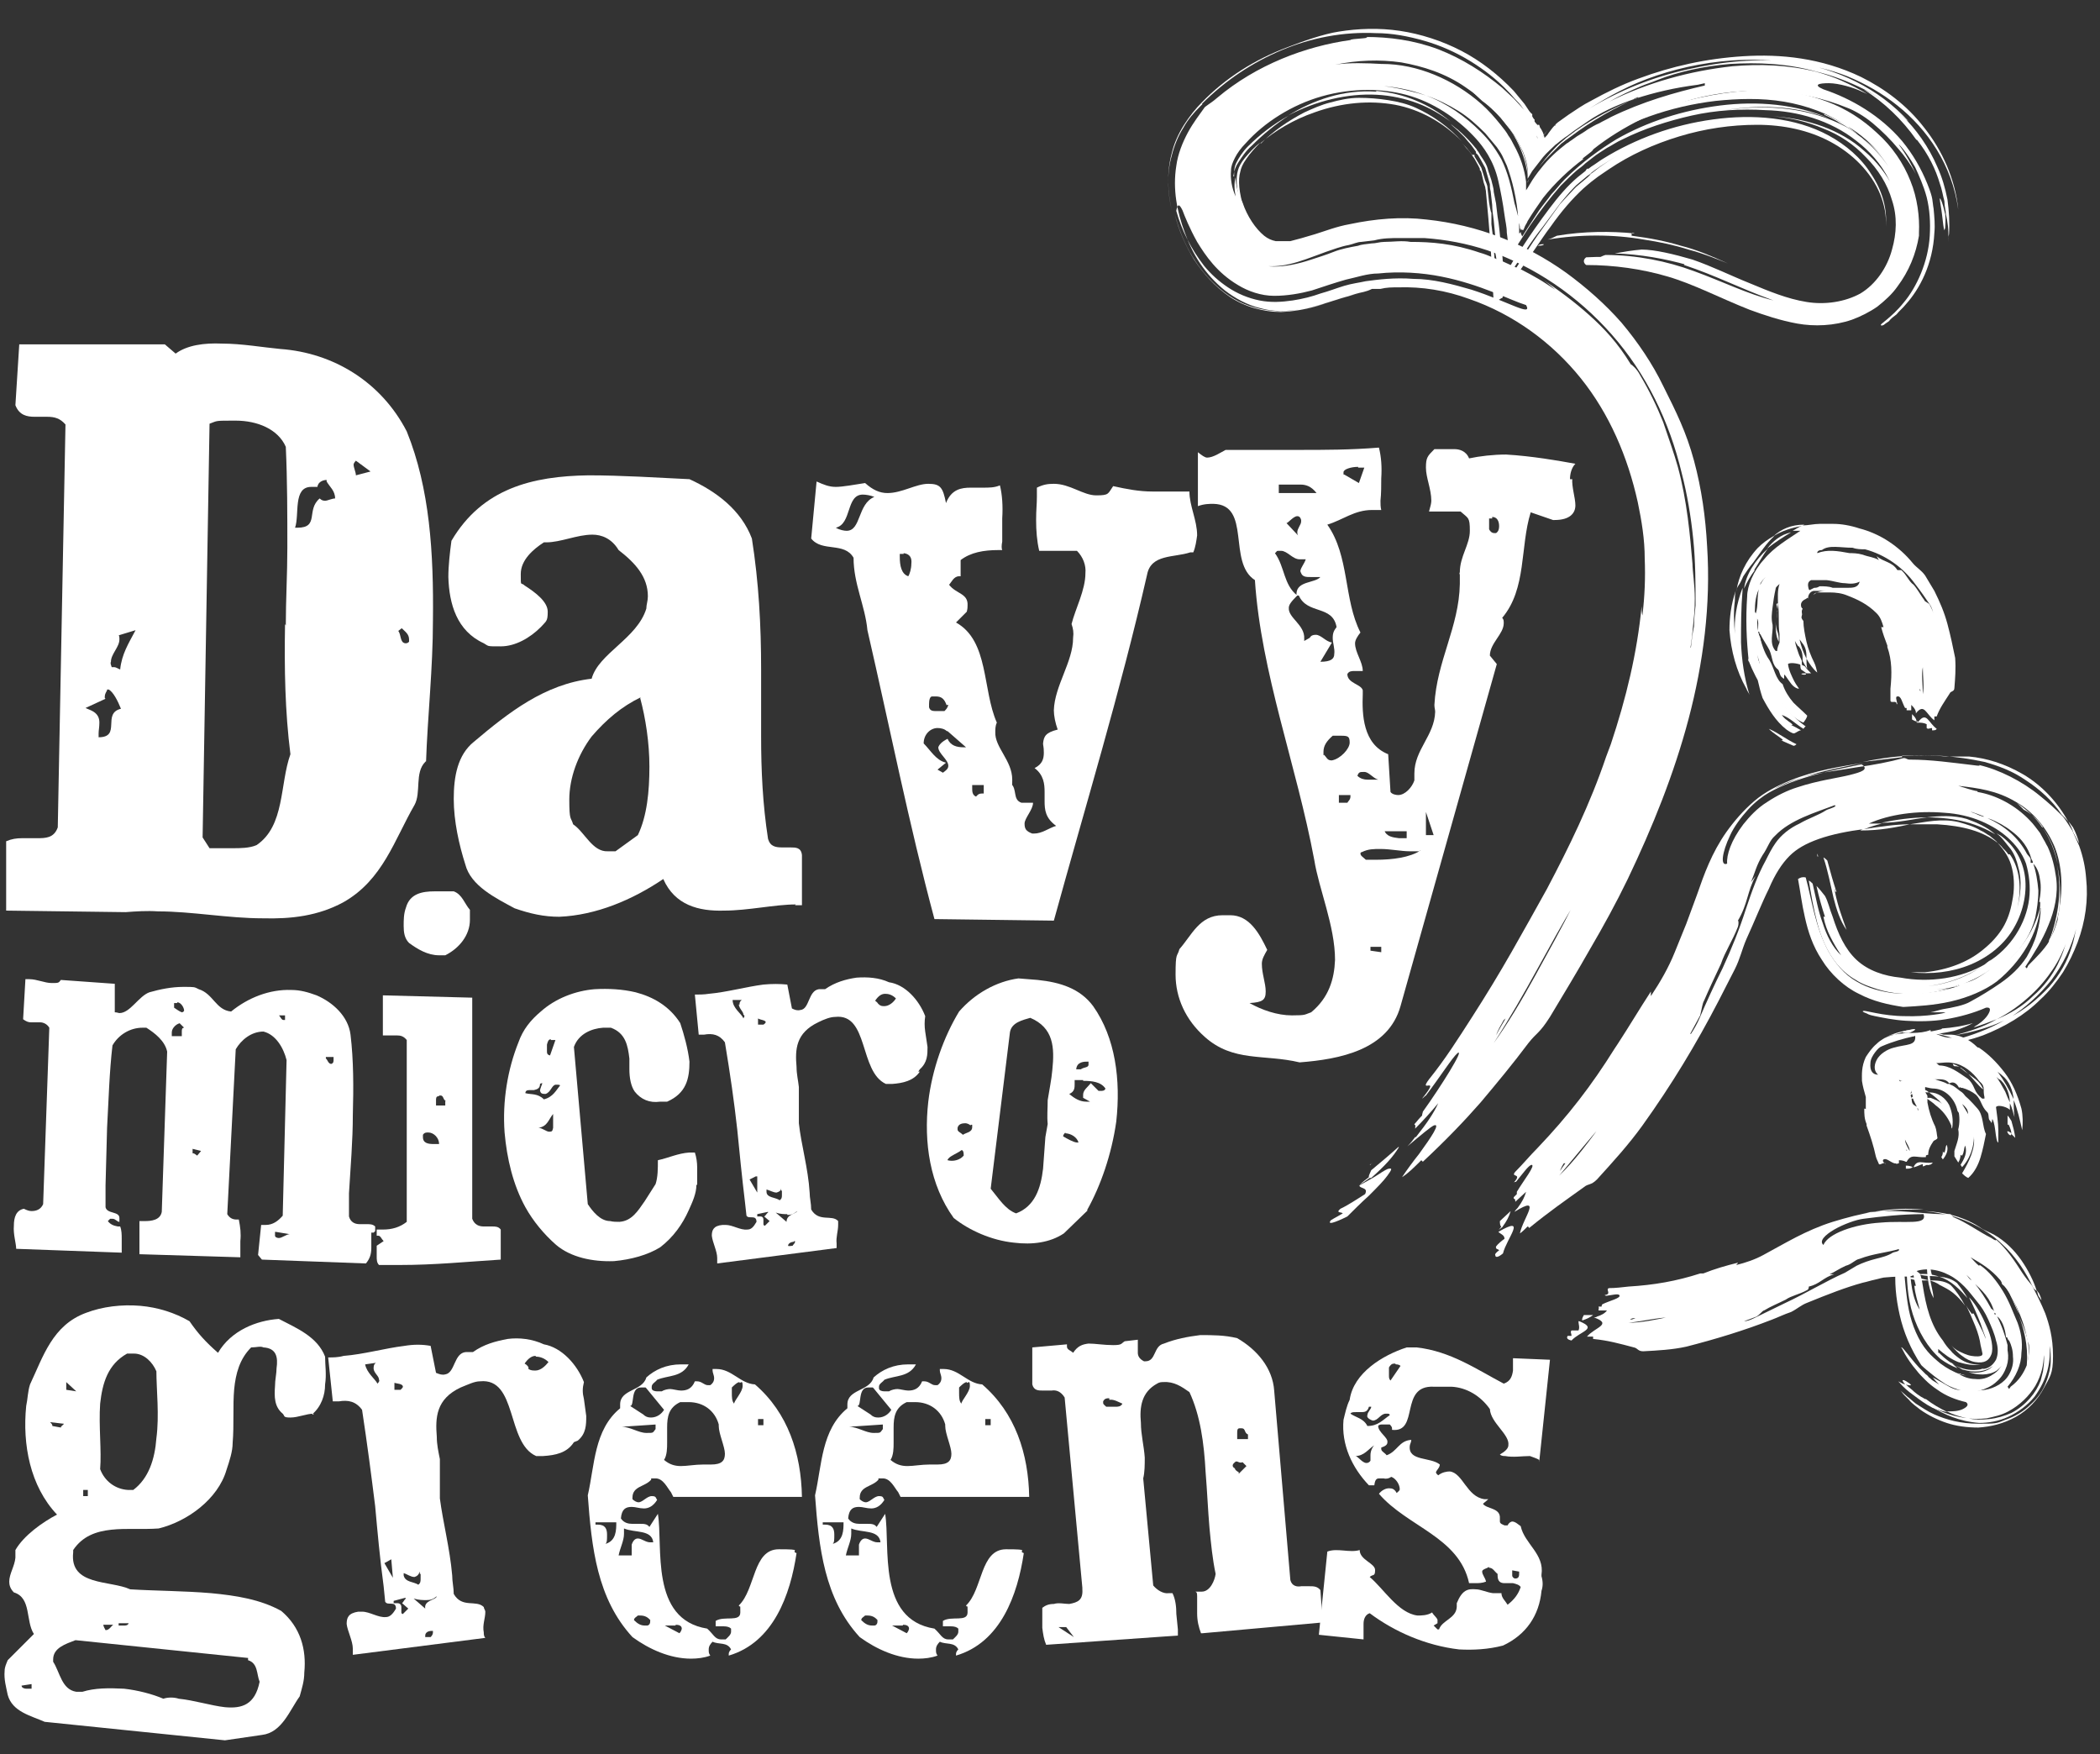<svg xmlns="http://www.w3.org/2000/svg" id="Layer_1" data-name="Layer 1" viewBox="0 0 272.6 227.7"><rect x="0" y="0" width="272.6" height="227.7" fill="#333333" stroke="none"/><defs><style>      .cls-1 {        fill: #fff;        stroke-width: 0px;      }    </style></defs><g><path class="cls-1" d="M55.2,98.9c-1.4,1.4-.5,4-1.4,5.6-2.6,4.5-4.1,9.7-9.2,12.6-3.3,1.8-6.8,2.2-10.5,2.1-4.5,0-9.2-.9-13.6-.9-1.4-.1-2.9,0-4.2.1l-15.5-.2v-9c.7-.3,1.3-.4,2.1-.4.5,0,1.2,0,1.9,0,1.1,0,2.2,0,2.7-1.4l1-52.3c-.7-.8-1.4-1-2.4-1h-1.6c-1,0-2-.2-2.5-1.5l.5-7.9h18.9c0,0,1.4,1.2,1.4,1.2,1.5-1.1,3.7-1.4,6-1.3,2.6,0,5.4.5,7.6.7,6.9.5,13.1,4.3,16.4,10.7,3,7.4,3.5,15.8,3.4,24.5,0,6.3-.7,12.5-.9,18.5v-.2ZM13.9,89.6c-.1.2-.3.5-.3.8s0,.2.1.3l-2.6,1.2.7.3c.9.4,1.1,1,1.1,1.6s-.1,1-.1,1.4v.5c3,0,.4-3.1,2.9-3.7-.4-1-1-2.2-1.6-2.5h-.2ZM15.3,82.3c.2.2.2.4.2.7,0,1-1.1,1.9-1.1,2.9-.1.2,0,.4.1.7,0,0,.2,0,.3,0,.3,0,.5.2.8.3.2-2,1.1-3.4,2-5.1l-2.3.7h0ZM37.1,81.2c0-3.3.2-6.7.2-10.1,0-4.3,0-8.7-.2-13.1-1-2.3-3.7-3.4-6.5-3.4s-2.3,0-3.4.4l-.9,53.7.9,1.4h.4c.9,0,1.9,0,2.7,0s2.1,0,3-.4c3.7-2.5,3-7.9,4.4-11.8-.7-5.5-.8-11.1-.7-16.9h0ZM42.4,62.3c-.4,0-1.1.2-1.2.9-.3,0-.5,0-.8,0-2.4,0-1.5,3.6-2.1,5.3h.3c2.9,0,1.1-2.3,2.9-3.8.2.2.4.3.7.3s.9-.3,1.3-.3c0-1-.7-1.5-1.1-2.2h0ZM46.2,59.8c-.2.2-.3.4-.3.5,0,.4.3,1,.3,1.4l1.9-.5-1.9-1.4ZM52.2,81.5l-.5.4c.4.5.2,1.5.9,1.6.2,0,.3,0,.5-.2,0,0,0-.2,0-.3,0-.7-.5-1-1-1.5Z"></path><path class="cls-1" d="M103.3,117.4c-2.7,0-6.2.8-9.3.8-3.3.1-6.4-.7-7.9-4.1-4,2.7-8.7,4.7-13.5,4.9-2,0-3.8-.4-5.8-1.1-2.4-1.3-5.7-2.9-6.4-5.7-.8-2.5-1.5-5.6-1.5-8.5s.5-5.7,2.6-7.4c4.5-3.8,9.2-7.5,15.3-8.2.9-3.3,5.9-5.2,7.1-9.1,0-.5.2-1,.2-1.6,0-2.5-1.6-4.3-3.8-6-.9-1.5-2.2-2-3.4-2-2,0-4.1,1-6,1h-.3c-1.4.9-3,2.3-3,4.1s0,1,.5,1.5c1.4.9,3,2.1,3,3.4s-.2,1.2-.9,2c-1.4,1.4-3.3,2.5-5.2,2.5s-1.5,0-2.2-.4c-3.5-1.6-4.5-5.1-4.6-8.6,0-1.5.2-3.2.4-4.7,4-6.8,10.5-8.4,17.8-8.5,4.3,0,8.9.3,13.1.5,3.5,1.6,6.7,4,8.1,7.7.9,5.7,1.2,11.3,1.2,17,0,2.9,0,5.8,0,8.7,0,4.4.2,8.8.9,13.3.3,1,1,1.1,1.9,1.1s.7,0,1,0c.7,0,1.4,0,1.5,1v6.5c0,0-.9,0-.9,0h0ZM83.2,90.5c-2.5,1.2-4.5,2.9-6.4,5.1-1.8,2.4-2.9,5.4-2.9,8.2s.2,2.2.5,3.2c1.5,1,2.5,3.6,4.5,3.5.3,0,.7,0,1,0l2.9-2.1c1.2-2.5,1.5-5.7,1.5-8.9,0-3.1-.5-6.3-1.2-8.9h0Z"></path><path class="cls-1" d="M154.5,71.7c-2.1.7-5.1.2-5.6,2.9-3.5,15.3-8,30-12.1,44.9l-15.5-.2c-3.3-12.3-5.8-24.9-8.7-37.5-.3-3.2-1.8-6-1.8-9.4-1.2-2.1-4.1-.7-5.5-2.5l.7-7.4c.9.4,1.6.7,2.5.7s2.5-.3,3.8-.5c1,.9,1.9,1.3,2.9,1.3,1.9,0,3.7-1.2,5.3-1.2s1.9.5,2.3,2.5c.7-1.8,2-2,3.2-2h1.6c.8,0,1.5,0,2.2-.3.3,1.2.4,2.7.3,4.3v3c-.1.5-.1.9,0,1.1h-.5c-1.9,0-3.6.3-4.9,1.3v2.1c0,0-.1,0-.2,0-.7,0-1,.8-1.3,1.1.9,1.2,2.5,1.1,2.4,2.7,0,.2,0,.4-.1.8l-1.4,1.4c4.3,2.4,3.4,8.7,5.3,13-.2.4-.2.9-.2,1.2-.1,2,2.2,3.7,2.2,6.2s-.2.3-.2.5c.9.7.2,2.1,1.4,2.5h1.5c0,.9-1.1,2-1.1,2.7s.2,1,1,1.3h.2c1.1,0,1.9-.7,2.9-1-1.4-1-1.5-2.1-1.5-3.2v-1.2c0-1-.1-2.2-1.3-3.1,1-.5,1.2-1.2,1.2-2s-.1-.9-.1-1.2c.1-.9.3-1.4,1.9-1.8-.3-.8-.5-1.8-.5-2.5.1-3.2,2.5-6.3,2.5-9.4.1-.7,0-1.2-.2-1.8.5-2,1.8-4.4,1.8-6.6.1-1-.3-2.1-1.1-2.9h-4.9c-.3-1.3-.4-2.6-.4-4s.1-2,.1-3v-1.2c.8-.4,1.4-.5,2.2-.5,2.1,0,3.8,1.5,5.5,1.5s1.5-.2,2.2-1.2c1.8.4,3.4.7,5.1.7h4.8c0,1.9,1,3.7,1,5.7-.1.7-.2,1.5-.5,2.2h-.4ZM112,64.2c-2.2,0-1.4,3.8-3.5,4.3.5.3,1.1.4,1.4.4,1.9,0,1.4-3.5,3.6-4.4-.5-.2-1.1-.3-1.5-.3ZM117.3,71.9c-.1,0-.3,0-.5,0v.4c0,1.1.2,2.2,1.1,2.5.2-.3.4-1,.4-1.6.1-.8-.2-1.3-1-1.4ZM122.9,94.9c-.3-.3-.8-.4-1.2-.4-.9,0-1.8.8-1.8,2,.9.9,1.6,2.2,2.9,2.5l-1.1.9.7.4c.4-.3.7-.5.7-.9,0-.8-1.3-1.6-1.3-2.4.1-.3.4-.7,1.2-1.1.4.9,1.2,1.1,2.1,1.1h.3l-2.4-2.1h0ZM122.9,91.6c-.3-.9-.7-1.2-1.4-1.2s-.3,0-.5,0c-.3,0-.4.5-.4,1v.4c.1.4.4.5.8.5h1.2c.2-.2.4-.4.5-.8h-.2ZM126.2,101.9v.4c0,.4,0,.9.5,1.1.2-.2.3-.4.8-.4h.2v-1.1h-1.5Z"></path><path class="cls-1" d="M204.1,62.1c-.1,1.1.4,2.5.4,3.5s-.7,1.9-2.7,1.9h-.2l-2.9-1c-1.4,4.5-.5,9.9-3.7,13.7.2.2.2.4.2.7,0,1.4-1.8,2.6-1.8,4.2h0c0,0,.9,1.1.9,1.1l-12.5,44.4c-1.6,5.7-7.9,6.9-13.1,7.3-4.6-1.1-8.6,0-12.3-3.3-2.5-2.2-3.8-5.1-3.8-8.1s.2-2.2.5-3.3c1.6-1.8,2.6-4.4,5.6-4.4h1c2.5,0,3.8,2.4,4.8,4.5-.4.7-.7,1.2-.7,1.8,0,1.3.5,2.5.5,3.6s-.4,1.4-2.1,1.5c1.6.9,3.6,1.6,5.5,1.6s1.6-.1,2.5-.4c2.3-1.9,3-4.3,3.1-6.8,0-4.4-2.1-9.2-2.7-13-2.3-12.3-6.9-24.2-7.7-36.3-3.6-2.3-.4-9.8-5.4-9.9-.5,0-1.2,0-2,.3v-7c.5.4.9.7,1.2.7.8,0,1.8-.7,2.4-1h3c2.3,0,4.4,0,6.5,0,3.4,0,6.7,0,10.4-.3.3,1.2.4,2.5.3,4,0,.9,0,2-.1,2.9,0,.4,0,.8.1,1.2-.4,0-.9,0-1.2,0-2.3,0-3.8,1.3-5.8,1.9,2.9,4.1,2.1,9.7,4.3,14-.4.5-.7,1-.7,1.4,0,1.2,1,2.4,1,3.6h-1.1c-.3,0-.7,0-.9.4,0,1.2,1.8,1.3,2,2.1v.5c-.1,2.6,0,6.5,3.3,7.8l.3,4.9c.2.3.7.4,1,.4.9,0,1.8-1,2.1-1.9v-.9c0-3.1,2.6-4.9,2.7-8,0-.3-.1-.5-.1-.9.3-5.7,3.2-10.1,3.3-15.7v-1.2c0,0-.1-.2,0-.3,0-2.1,1.3-3.6,1.3-5.4s-.2-1.6-1.2-2.5h-4.1c.2-.7.3-1.1.3-1.4,0-1.5-.7-3-.7-4.3s.2-1.5,1.1-2.4c.2,0,.4,0,.8,0s1.2,0,1.8,0,1.5.2,1.9,1.2c1.4-.3,3.2-.5,4.8-.5,3.4.2,6.8.8,9,1.2-.5.5-.7,1.3-.7,2h.3ZM168.3,77.3v-.3c.1-1.6,2.4-1.3,3.1-2.1h-1.3c-.5,0-1,0-1.2-.5,0,0-.1-.2-.1-.3.1-.5.5-.9.7-1.5h-.1c-.2,0-.4,0-.7,0-.9,0-1.6-1.1-2.4-1.1s-.4,0-.8.3c1.3,1.8,1.1,4.1,2.9,5.5-.8.8-1.1,1.2-1.1,1.6-.1,1.3,2.1,2.2,2,4v.3l.7-.4c.2-.3.4-.4.8-.4.7,0,1.3.9,2.1,1l-1.5,2.5c1.4,0,1.8-.4,1.8-1,.1-.7-.2-1.4-.2-2.1s.2-1,.5-1.4c-.5-2.9-3.8-1.6-4.9-4.1h-.3ZM168.9,62.9c-.5,0-1.1,0-1.9,0s-.7,0-1,0v1.1h4.9c-.7-.9-1.4-1.1-2.1-1.1h.1ZM168.9,67.5c-.1-.4-.3-.5-.5-.5-.5,0-1.2.9-1.4.9l1.5,1.6c-.1-.2-.1-.3-.1-.4,0-.5.5-1,.5-1.4h0v-.2ZM174.1,95.5c-.3,0-.7,0-1.1,0-.8.7-1.2,1.3-1.2,2.1s0,.3.1.4c.3.3.4.7.9.7,0,0,.1,0,.1,0,1.1-.2,2.3-1.5,2.3-2.3s-.2-.9-1.1-.9ZM175.3,103.2h-1.5v1h1.1c.1-.2.4-.4.4-.8v-.2ZM176.3,60.6c-.9,0-1.9.3-1.9.7s0,.3.1.3l1.9,1.1.7-2c-.2,0-.5,0-.8,0ZM178.8,101.2h.1c-.7-.2-1.2-1-1.8-1s-.7,0-.9.5c.4.4.9.5,1.3.5s.9,0,1.2,0h0ZM184.3,110.5c-.3,0-.8,0-1.3,0-1.1,0-2.5-.3-3.8-.3-.9,0-1.6,0-2.4.4,0,0-.2,0-.2.2,0,.3.4.5.7.8h1.3c2.2,0,4.4-.3,5.8-1.2h-.1ZM177.9,123v.4l1.4.2v-.7h-1.4ZM179.7,107.8c.3.8,1.1.9,1.9,1,.3,0,.7,0,1,0v-.9h-2.9ZM185.1,105.4v3h1l-1-3ZM193.7,67.3c-.1,0-.3,0-.4,0v1.4c.1.2.3.5.7.5h.2c.3-.2.4-.5.4-.9,0-.7-.3-1.2-.9-1.2h0Z"></path></g><g><path class="cls-1" d="M48.2,160v2c0,.8-.2,1.4-.7,2l-13.5-.5-.5-.6.4-3.9h.6c.9,0,1.6-.5,2.2-1.2l.5-20.2c-.4-1.6-1.4-3.3-3-3.7h0c-1.6,0-2.9,1.1-3.6,2.3l-1.1,21.4c.3.5.7.7,1.2.7h.3c.2,1,.3,1.8.2,2.8,0,.7,0,1.4,0,2.1l-13.1-.4v-4.3h.7c.8,0,2-.1,2.2-1.2l.7-20.8c-.3-1.4-1.6-2.4-2.7-3.1h-.5c-1.6,0-3.1.9-3.9,2.3-.4,3.4-.5,7.1-.7,10.7l-.2,7.5v2.8c.2.9,1.8.5,1.8,1.4s0,.3,0,.5h0c-.3,0-.5-.4-.9-.4s-.2,0-.3,0l-.3.3c.3.4.7.6,1.3.7h.3c.2.5.2,1.1.2,1.6v1.8l-13.7-.5c0-.7-.4-1.9-.3-3,0-1.1.3-2,1.3-2.2.4.2.7.3,1,.3.6,0,1.2-.2,1.5-.9l.8-22.9c-.3-.5-.8-.7-1.2-.7h-1.2c-.3,0-.6-.1-1-.4l.3-5.2h.5c1,0,2,.5,2.9.5s.9,0,1.2-.4l7,.5v3.7c.3,0,.5.1.6.1,1.4,0,2.5-2.2,3.9-2.7,1.4-.4,2.9-.7,4.4-.7s1.4,0,2,.3c1.9.6,2.2,2.7,4.2,2.9,2.2-1.8,5-2.9,7.8-2.8,1.2,0,2.2.3,3.3.7,2.1.9,4.1,2.7,4.4,5.1.4,3.3.4,6.9.3,10.4,0,3.4-.3,6.8-.5,10.2v3c.2.7.7,1,1.4,1h1c.3,0,.7,0,1,.3v.6l-.2.2ZM23.5,132.8c-.5,0-1.2.6-1.2,1.2s0,.4,0,.5h1.3v-.6c0-.2,0-.5.3-.5l-.6-.6h.1ZM23,130.2h-.4v.6c.3.2.7.5,1,.6,0,0,.2,0,.3-.2,0-.4-.4-1.1-.9-1.1h0ZM25,149v.7h0c.3,0,.4.2.6.3l.5-.6-1.2-.3h.1ZM35.7,159.8v.6c0,.2.3.3.5.3.4,0,1-.5,1.4-.5l-1.8-.3h-.1ZM36.1,131.7c.3.2.4.7.7.7h.2v-.6h-.9ZM42.3,137.1v.3c.2.1.3.7.7.7h0c.3-.1.3-.3.3-.6v-.3h-1.2.1Z"></path><path class="cls-1" d="M51.9,164.2h-2.7c-.3-.3-.3-.7-.3-1.1v-1.1c0-.4,0-.2,0-.3l.9-.6c-.3-.3-.4-.7-.7-.7h-.2v-.8h.8c1.2,0,2.2-.3,3.1-1v-23.6c-.4-.5-.8-.6-1.3-.6h-1.8v-5.2l11.6.3v28.7c.3.8.9,1,1.5,1h1.1c.4,0,.8,0,1.1.4v3.9c-4.7.3-8.6.7-13.1.7h0ZM58,124h-1c-1.5,0-2.8-.8-3.9-1.6-.6-.6-.7-1.4-.7-2.2s0-1.6.3-2.4c.5-1.8,2.1-2.1,3.7-2.1h2.5c1.1.4,1.4,1.6,2.1,2.4,0,.4,0,.8,0,1.3,0,2-1.4,3.7-3.2,4.6h0ZM55.6,147c-.3,0-.5,0-.7.3v.3c0,.8.7.9,1.4.9h.7c0-.8-.7-1.5-1.4-1.5ZM57.9,142.9c-.4-.1-.3-.7-.7-.7s0,0-.3.1c-.3,0-.3.3-.3.5v.7h1.2v-.6h.1Z"></path><path class="cls-1" d="M90.4,153.8c0,1.1-.5,2.2-1,3.3-.8,1.8-2,3.5-3.7,4.8-1.6,1-3.8,1.6-6,1.8-2.8.1-5.6-.5-7.5-2.1-1.6-1.4-3-3.1-4-4.9-1.6-2.9-2.4-6.3-2.7-9.7-.3-4.1.4-8.2,1.8-11.7.6-1.7,1.6-2.9,2.9-4,1.9-1.7,4.5-2.7,7-2.9,1.8-.1,3.6,0,5.3.4,2.3.6,4.4,1.8,5.8,4,.5,1.5,1,3.3,1.2,5,0,2.2-.4,4.1-2.9,5.2h-.9c-1.4.2-2.5-.3-3.3-1.3-.5-.7-.7-1.8-.7-2.9v-1.4c-.2-1.7-.5-3.3-2.4-4h-1c-1.5.1-3.2.8-3.8,2.5l1.8,20.4c.6.9,1.6,2.2,2.9,2.2.4.1.8.1,1.2.1,1.6-.1,2.4-1.4,3.3-2.7l1.4-2.2c.3-.9.3-2,.3-3.1,1.4-.3,2.6-.9,4.1-1h.7c.2.6.3,1.3.3,1.9v2.3ZM72.1,140.8c-.5.1-.6,1-1.3,1.2-.5,0-.6-.1-.7-.4,0-.3.3-.9.3-1s0,0,0,0c0,0-.2,0-.3.1,0,.6-.4.7-.8.8h-.6c-.3,0-.5.1-.5.4.8.2,1.6,0,2.4.8,1.2-.3,1.6-1.2,2.1-1.8,0-.1-.3-.1-.3-.1h-.2ZM71.8,145.9c0-.4,0-1,0-1.3-.6.7-.7,1.6-1.9,1.8.5,0,1,.5,1.4.5s.4-.1.5-.5v-.5ZM71.5,134.9c-.3,0-.4.3-.5.7h0v.8c0,.3,0,.5.4.6l.7-2h-.6Z"></path><path class="cls-1" d="M119.4,139.1c-.8,1.2-2.2,1.5-3.6,1.6h-.8c-3.5-1.6-2.2-9.2-6.6-8.7-.6,0-1.4.3-2.2.7-2.9,1.4-3,3.5-2.8,5.8,0,.9.2,1.7.3,2.6v4.7c.3,2.8,1.2,5.8,1.4,9,0,.7.2,1.4.2,2.2,1,1.7,2.7.6,3.5,1.5,0,.1,0,.3,0,.5,0,.8-.3,1.6-.2,2.4,0,.2,0,.4,0,.6l-15.5,2v-.7c0-.9-.6-2-.7-2.9,0-.7.2-1.3,1.4-1.4h.4c.9,0,1.9.7,2.8.6.5,0,.8-.3,1.2-1h0c0-1-1-.3-1.3-.8l-.2-1.8c-.4-3.3-.7-6.4-1-9.4-.4-3.6-.9-7.1-1.6-11.3-.7-1-1.6-1.2-2.7-1h-.7l-.5-5.2c.5,0,1.2,0,1.8-.1,2.3-.2,4.8-.9,7.1-1.2,1.1-.1,2.1-.1,3.1,0l.6,3.1c.4.2.7.3,1.1.2,1.2-.1,1-2.5,2.4-2.7h.8c1.3-.9,2.7-1.3,4.1-1.5,1.4-.1,2.9,0,4.2.6,2.1.3,3.9,2.3,4.7,4.4-.1.7-.1,1.3,0,2l.3,2c0,1,0,2-1,2.9l-.2.3ZM96,130.4c0-.2,0-.4.3-.6h-1.2c0,1.1,1.2,1.8,1.4,2.4,0-.1.3-.3,0-.5,0-.4-.5-.7-.6-1.3h0ZM98.1,152.7l-.8.4,1,1.7v-2.1h-.2ZM99.7,157.3l-1.4.3v.3h.4c.3,0,.4.2.4.4v.6s0,.2.2.2l.6-.6-.7-.6c.2-.1.3-.4.5-.5h0ZM98.4,132.1v.9h.7c.2-.1.3-.3.3-.3,0-.3-.7-.3-1-.5h0ZM101.4,154.5v-.3c0,.4-.3.5-.6.6-.4,0-.9-.3-1.3-.4v.3c0,.8,1.2.7,1.7,1.1.3-.2.3-.4.3-.7v-.5h0ZM102.2,157.6c-.4,0-.9,0-1.5-.2l1.4,1.2c0-1,1.2-1,1.4-1.4-.4.3-.7.5-1.2.5h-.1ZM103,161.2h0c-.3,0-.7.2-.7.5h0c0,.1.6,0,.6,0,0-.1.3-.3.3-.5s0,0,0-.1h-.1ZM114.9,129c-.5,0-.9.3-1.3.9,0,0,.3.2.4.4h0c.3.3.5.3.8.3.6,0,1.2-.5,1.5-1-.5-.5-1-.6-1.4-.6h0Z"></path><path class="cls-1" d="M141.2,157.1l-3.1,3c-1.8,1.2-4.1,1.5-6.5,1.2-2.9-.3-5.8-1.6-7.8-3.2-3.1-4.3-3.9-9.8-3.3-15.1.5-4.2,2-8.4,4-11.7,2-2.3,4.8-3.9,7.7-4.3l2.5.2c2.9.3,5.5,1.1,7.2,3.4,2.9,4.1,3.6,9.6,3,15-.6,4.2-2,8.3-3.8,11.5h.1ZM124.9,149.3h-.1c-.5.4-1.4.7-1.7,1.1,0,0-.1.1-.1.2.7.2,1.6,0,2.1-.6,0-.2,0-.4-.1-.6h0ZM126,146.1c-.2-.2-.5-.3-.7-.3-.4,0-.9.1-1,.6v.2c0,.3.4.4.7.7.4-.3,1.2-.3,1.2-1s0-.2,0-.3h-.2ZM133.8,132.1c-1,.3-2.5.6-2.7,1.9l-2.5,20.3c1,1.2,1.9,2.7,3.3,3.2,2.4-.9,3.2-3.2,3.5-5.8l.3-4.1.3-1.7c-.1-1,0-2,0-3.1.2-1.3.5-2.7.6-3.9.3-2.9.2-5.5-2.9-6.8h0ZM138.3,147c-.1.1-.3.3-.3.5h0c.5.3,1.4.8,1.8.8s.1,0,.2,0c-.2-.7-1-1.2-1.8-1.2h.1ZM140.6,140.2h-1.1v.5c0,.5,0,1-.7,1.3.7.6,1.4,1,2.2,1s.3,0,.5,0l-.9-.5v-.4c0-.6.6-1,1-1.5l1,1h.3c.2,0,.5,0,.6-.3-.6-.9-1.8-1-2.9-1h0ZM141.3,137.8c-.6,0-1.5,0-1.6,1h.6c.4-.3,1-.2,1-.6s0-.3,0-.3h0Z"></path></g><g><path class="cls-1" d="M40.7,183.5c-.9,0-2,.5-3,.5s-.7-.2-1-.5c-1.1-.9-1.1-2.2-1-3.6,0-.8.2-1.6.2-2.3.2-1.4,0-2.6-1.7-2.7-.4-.2-.9,0-1.6,0-1.5,1.5-2,3.4-2.2,5.4-.2,2.2,0,4.6-.2,7,0,1.1-.4,2.3-.8,3.5-1.1,3.8-5.1,6.7-8.8,7.6-4,.3-8.7-.8-11.1,2.8v.3c-.5,4.4,4.8,3.6,7.4,4.8,3.2.2,7,.2,10.5.5,3.2.3,6.4.8,9.1,2.3,2.5,2.1,3.3,5,3,8,0,1.1-.3,2-.6,3.1-1.3,1.8-2.3,4.7-4.9,5l-4.8.7-23.4-2.4c-1.8-.8-4.2-1.3-4.8-3.5-.2-1-.5-2-.4-3.1,0-.5.2-.9.4-1.4l3.4-3.4c-1.1-1.7-.3-4.7-2.6-5.4-.5-.5-.6-1-.6-1.4,0-1,.7-2,.8-3.1v-1c1.1-1.9,3.5-3.6,5.4-4.6-3.5-3.7-4.5-9.1-4-14.1.2-.9.2-1.9.5-2.8,1.7-3.6,2.9-7.7,7.3-9.3,2.1-.8,4.6-1.1,7-.9,2.3.2,4.5.9,6.4,2,1.1,1.6,2.1,2.7,3.7,4.1,1.7-2.9,5-4.2,7.9-4.4,2.3,1.2,5,2.3,6,4.9,0,1.1.2,2.3,0,3.6,0,1.4-.5,2.9-1.7,3.9h.2ZM2.8,218.8c0,.3.4.4.6.4h.7v-.6l-1.3.2h0ZM8.2,184.8l-1.7-.2c.2.2.3.3.3.5h0l1.1.2c0-.2.3-.3.4-.5h0ZM32.1,215.2l-22.3-2.3c-1.3.5-2.9,1-2.9,2.5v.3c.9,1.4,1.1,3.6,3,3.9h.8c1.6-.5,3.4-.5,5.4-.4,1.8.2,3.7.7,5.1,1.3.6-.2,1.4-.2,2,0,2,.2,4.2.9,6,1.1,2.2.2,3.9-.3,4.5-3.3-.4-1-.2-2.4-1.5-2.8v-.3ZM8.6,179.3v1.1l1.3.2-1.3-1.2h0ZM10.8,193.5v.7h.6v-.8h-.6ZM20.3,178c-.5-1.2-1.6-2.3-2.9-2.3h-.9c-2.5,1.4-3.2,3.8-3.5,6.5-.2,2.9.2,6.1,0,8.5.6,1.6,2,2.6,3.6,2.7h.7c2-1.5,2.8-4,3-6.7.4-3,0-6.3,0-8.8h0ZM13.4,210.8h0c0,.3.2.6.3.8h0c.5,0,.7-.5,1-.7h-1.4.1ZM15.4,210.7v.3h.7c.2,0,.5,0,.6-.3h-1.4.1Z"></path><path class="cls-1" d="M74.5,187.2c-.9,1.4-2.4,1.7-4,1.8h-.9c-3.9-1.7-2.4-10.2-7.3-9.7-.7,0-1.5.4-2.5.8-3.2,1.5-3.3,3.9-3.1,6.4,0,1,.2,1.9.4,2.9v5.1c.4,3.1,1.3,6.5,1.6,10,0,.8.2,1.6.2,2.4,1.1,1.9,2.9.7,3.9,1.7,0,.2.2.4.2.6,0,.9-.4,1.7-.2,2.7,0,.2,0,.5.2.7l-17.2,2.2v-.8c0-1-.7-2.3-.8-3.2,0-.8.2-1.4,1.5-1.6h.5c1,0,2.1.8,3.1.7.5,0,.9-.4,1.3-1.1h0c0-1.1-1.1-.3-1.4-.9l-.2-2c-.5-3.7-.8-7.1-1.1-10.4-.5-4-1-7.9-1.7-12.5-.8-1.1-1.8-1.3-3-1.1h-.8l-.6-5.7c.6,0,1.3,0,2-.2,2.6-.2,5.4-1,7.9-1.3,1.2-.2,2.3-.2,3.4,0l.7,3.5c.5.2.8.3,1.2.2,1.3-.2,1.1-2.8,2.7-2.9h.9c1.4-1,2.9-1.4,4.5-1.7,1.5-.2,3.2,0,4.7.7,2.3.4,4.3,2.6,5.2,4.9-.2.8-.2,1.4,0,2.2l.3,2.2c0,1.1,0,2.3-1.1,3.2l-.5.2ZM48.5,177.6c0-.2,0-.5.3-.7l-1.4.2c.2,1.1,1.3,1.9,1.6,2.5.2-.2.3-.4.2-.5,0-.5-.6-.8-.7-1.4h0ZM50.8,202.4l-.9.5,1.1,1.9-.2-2.3h0ZM52.6,207.4l-1.5.4v.3h.5c.3,0,.5.2.5.5v.7s0,.2.2.2l.7-.7-.8-.7c.2-.2.3-.5.5-.6h0ZM51.2,179.4v1h.8c.2-.2.3-.3.3-.4,0-.4-.8-.4-1.1-.5h0ZM54.5,204.3v-.3c-.2.5-.4.6-.7.7-.5,0-1-.4-1.4-.5v.3c.2.9,1.3.8,1.9,1.2.3-.2.3-.5.3-.8v-.6h-.1ZM55.4,207.7c-.5,0-1,0-1.7-.2l1.5,1.3c-.2-1.1,1.4-1.1,1.5-1.6-.5.4-.8.5-1.4.5h0ZM56.2,211.7h-.2c-.4,0-.8.2-.8.6v.2h.7c.2-.2.3-.4.3-.6s0,0,0-.2ZM69.5,176c-.5,0-1,.4-1.4,1,0,0,.4.2.5.5v.2c.3.2.6.2.9.2.7,0,1.3-.6,1.7-1.1-.5-.5-1.1-.7-1.6-.7h0Z"></path><path class="cls-1" d="M87.1,193.7c-.5-.6-1-1.8-2-1.8s-.4,0-.6.2c-.8.9-2.4.8-2.4,2.3v.2c.2.2.5.4.8.4.5,0,1.1-.8,1.7-.8s.5.2.7.5c-.5.8-1.1,1.1-1.7,1.1s-1.1-.2-1.6-.2c-.8,0-1.3.3-1.4,1.5.4.6,1,.7,1.5.7h1c.5,0,.9,0,1.2.4l1.1-1.7c.7,4.2-1.1,13.7,6.4,14.9.8.7,1,1.4,1.8,1.4s.4,0,.6,0c.3-.3.7-.6.7-1v-.4c-.2-.2-.5-.3-1-.3h-1v-.7c1.1-.7,3.2.2,3.2-1.1s0-.5-.2-.9c2.2-2.1,1.8-7.3,5.2-7.3s1.4.2,2.3.5c-.8,5.4-3,11.6-8.8,13.3v-.2c0-.3.2-.5.3-.6-.5-1-1.6-.6-2.4-1-.3.3-.5.6-.5,1s0,.5.2.8c-.8.3-1.7.4-2.5.4-2.7,0-5.4-1.2-7.6-2.8-4.6-5-5.3-11.6-5.8-18.4.9-3.9.8-8.5,4.2-11.3v-.5c0-2,2.9-1.7,3.4-3.5,1.1-1,2.6-1.7,4.5-1.7s.6,0,1,0c-.9,1.7-2.7,1.4-4.1,2-.2.3-.7.5-.7.9v.2c0,.3.4.4.7.4h.6c.3-.2.8-.3,1.1-.3s1,.2,1.4.2c.7,0,1.4-.2,1.8-1.2h.3c.6,0,.9.5,1.4.5s.2,0,.3,0c.3-.2.5-.5.5-.9s-.2-.7-.2-1v-.2h.5c2,0,3.1,1.9,5,2,4.3,3.7,6,9,6.1,14.6h-16.7l-.3-.6ZM77.3,197.5v.4h.3c1,0,1.2.6,1.2,1.3s0,1-.2,1.2c1.4-.4,1.4-1.8,1.4-2.8h-2.8,0ZM81,198.4v.7c0,.9-.5,1.8-.7,2.8h1.7v-1.4c.2-.6.5-.8.8-.8.5,0,1,.5,1.6.5s.2,0,.4,0c-.2-1.7-2.4-1.2-3.8-1.8ZM85.2,184.9l-4.5.3c1.1,0,2.2.8,3.2.8s.8,0,1.2-.5v-.6h.1ZM83.8,180.1h-.6c-1.4,0-.8,2.4-1.4,2.4l1.7,1.1c.3.3.6.4,1,.4.8,0,1.4-.5,1.7-1l-2.3-2.8h0ZM84.5,210.4c-.4-.5-.8-.7-1.4-.7h-.3c-.2.2-.5.3-.5.6h0c.5.5.9.7,1.4.7h.3c.2,0,.4-.2.4-.5v-.2h0ZM93.3,185.2v-.3c-.5-1.8-2-2.9-3.9-2.9s-.8,0-1.1,0c-1.5.7-1.7,1.9-1.7,3.3v2c0,.6,0,1.6-.4,2.2.7.6,1.4.8,2.2.8s1.8-.2,2.9-.2.7,0,1,0c1.4,0,1.8-.5,1.8-1.4s-.8-2.6-.8-3.6h0ZM87.7,211h-1.4l1.9,1c.2-.2.3-.5.3-.6,0-.4-.4-.5-.8-.5h0ZM96,179.4c-.3,0-.8.5-1,.7v.7c0,.5,0,1.1.3,1.4,0-.4,1.1-1.5,1.1-2.3s-.2-.4-.4-.4h0ZM99.1,184.2h-.7v.8h.7v-.8Z"></path><path class="cls-1" d="M116.6,193.7c-.5-.6-1-1.8-2-1.8s-.4,0-.6.2c-.8.9-2.4.8-2.4,2.3v.2c.2.2.5.4.8.4.5,0,1.1-.8,1.7-.8s.5.2.7.5c-.5.8-1.1,1.1-1.7,1.1s-1.1-.2-1.6-.2c-.8,0-1.3.3-1.4,1.5.4.6,1,.7,1.5.7h1c.5,0,.9,0,1.2.4l1.1-1.7c.7,4.2-1.1,13.7,6.4,14.9.8.7,1,1.4,1.8,1.4s.4,0,.6,0c.3-.3.7-.6.7-1v-.4c-.2-.2-.5-.3-1-.3h-1v-.7c1.1-.7,3.2.2,3.2-1.1s0-.5-.2-.9c2.2-2.1,1.8-7.3,5.2-7.3s1.4.2,2.3.5c-.8,5.4-3,11.6-8.8,13.3v-.2c0-.3.2-.5.3-.6-.5-1-1.6-.6-2.4-1-.3.3-.5.6-.5,1s0,.5.2.8c-.8.3-1.7.4-2.5.4-2.7,0-5.4-1.2-7.6-2.8-4.6-5-5.3-11.6-5.8-18.4.9-3.9.8-8.5,4.2-11.3v-.5c0-2,2.9-1.7,3.4-3.5,1.1-1,2.6-1.7,4.5-1.7s.6,0,1,0c-.9,1.7-2.7,1.4-4.1,2-.2.3-.7.5-.7.9v.2c0,.3.4.4.7.4h.6c.3-.2.8-.3,1.1-.3s1,.2,1.4.2c.7,0,1.4-.2,1.8-1.2h.3c.6,0,.9.5,1.4.5s.2,0,.3,0c.3-.2.5-.5.5-.9s-.2-.7-.2-1v-.2h.5c2,0,3.1,1.9,5,2,4.3,3.7,6,9,6.1,14.6h-16.7l-.3-.6ZM106.8,197.5v.4h.3c1,0,1.2.6,1.2,1.3s0,1-.2,1.2c1.4-.4,1.4-1.8,1.4-2.8h-2.8,0ZM110.5,198.4v.7c0,.9-.5,1.8-.7,2.8h1.7v-1.4c.2-.6.5-.8.8-.8.5,0,1,.5,1.6.5s.2,0,.4,0c-.2-1.7-2.4-1.2-3.8-1.8ZM114.7,184.9l-4.5.3c1.1,0,2.2.8,3.2.8s.8,0,1.2-.5v-.6h.1ZM113.3,180.1h-.6c-1.4,0-.8,2.4-1.4,2.4l1.7,1.1c.3.3.6.4,1,.4.8,0,1.4-.5,1.7-1l-2.3-2.8h0ZM114,210.4c-.4-.5-.8-.7-1.4-.7h-.3c-.2.2-.5.3-.5.6h0c.5.5.9.7,1.4.7h.3c.2,0,.4-.2.4-.5v-.2h.1ZM122.7,185.2v-.3c-.5-1.8-2-2.9-3.9-2.9s-.8,0-1.1,0c-1.5.7-1.7,1.9-1.7,3.3v2c0,.6,0,1.6-.4,2.2.7.6,1.4.8,2.2.8s1.8-.2,2.9-.2.7,0,1,0c1.4,0,1.8-.5,1.8-1.4s-.8-2.6-.8-3.6h0ZM117.2,211h-1.4l1.9,1c.2-.2.3-.5.3-.6,0-.4-.4-.5-.8-.5h0ZM125.5,179.4c-.3,0-.8.5-1,.7v.7c0,.5,0,1.1.3,1.4,0-.4,1.1-1.5,1.1-2.3s-.2-.4-.4-.4h0ZM128.6,184.2h-.7v.8h.7v-.8Z"></path><path class="cls-1" d="M155.9,212c-.3-.8-.5-1.6-.5-2.6v-2.2c0-.7-.2-.5-.2-.6h.8c1.1,0,1.7-1.5,1.8-2.3-.4-1.9-.6-3.9-.8-6-.2-2.3-.3-4.8-.5-7.2-.2-3.8-.7-7.4-2.1-10.4-1-.7-2-1.4-3.4-1.3-.2,0-.5,0-.8.2-2,1.1-2.3,3-2.1,5.1,0,1.5.4,3,.5,4.5,0,.9,0,1.9-.2,2.7l1.3,13.9c.5.6,1.3,1.1,2,1h.5c.4.8.5,1.8.5,2.7l.2,2v.8l-17.1,1.2c-.3-.7-.4-1.4-.5-2.2v-2c0-.7,0-.4,0-.6.4-.3.8-.5,1.5-.5.6-.2,1.4,0,2,0,1.1-.2,1.8-.5,1.7-1.9v-.2l-2.3-24.7c-.5-.8-1.1-1-1.7-.9h-1.1c-.6,0-1.2,0-1.4-.8v-4.8l4.5-.4v.3c0,.4.5.5.8.8.6-.9,1.2-1.1,2-1.2.9,0,2,.2,3.2.2s1-.2,1.5-.5l1.7-.2v1.7c0,.4.2.8.8,1.1h.2c1.4,0,1-2,2.4-2.3,1.5-.6,3.1-.9,4.7-1.1,1.6,0,3.2,0,4.8.4,2.6,1.5,4.6,3.9,4.8,6.8l2.1,24.6c.2.8.9.9,1.4.8h1.1c.5,0,1,0,1.4.5l.3,4.2-15.6,1.4h-.2ZM138.5,211.2h-1.1l2,1.3-1-1.3h.1ZM143.9,181.5c-.2,0-.5,0-.7.4v.2c0,.2.2.3.4.5h1.2c.3,0,.7,0,.9-.4-.5-.2-1.1-.6-1.7-.5v-.2ZM161.3,189.8c-.5.2-.7-.3-1,0l-.2.2c-.2.3,0,.5.2.6,0,.2.3.4.5.5v.2l1-1-.5-.5ZM162,186.2c-.5-.2-.3-.8-.8-.8s-.2,0-.3,0c-.3,0-.3.3-.3.6v.8h1.4v-.7h0Z"></path><path class="cls-1" d="M199.8,189.5c-.3-.2-.7-.3-1.2-.5-1,0-2.2.2-3.2,0-.2,0-.5,0-.7-.2.7-.4,1.1-.8,1.1-1.2.2-1.4-2.3-2.9-2.4-4.7-1.2-1.7-3-2.8-5-2.9h-2.3c-4.5-.2-1.8,6-5.4,5.6v-.2c0-.2-.2-.4-.3-.5h-.9c-.2,0-.5,0-.6.2,0,.8,1.3,1.5,1.2,2.1,0,.3-.2.5-.8.7v.2c0,.3.5.5.7.8,1.4-.5,1.6-1.9,3.2-2,0,.3-.2.6-.2.8-.2,2,2.7,1.4,3.9,2.4h0c0,.4-.4.7-.5,1,0,0,0,.2.3.4.5-.4,1.1-.5,1.5-.5,1.7.2,2.2,3.3,4.5,3.6h.5l-.7.6c.5.7,2.3.5,2.2,1.9v.4c0,.3.4.4.6.5h.4c.2-.4.5-.5.6-.5.4,0,.8.4,1.1.6.5,2.3,3.1,3.6,2.7,6.3v.2c.2.7.2,1.3,0,1.9-.3,3.2-2,5.7-5,7.1-1.9.5-3.9.6-5.7.5-4.3-.5-8.4-2.3-11.6-4.7-.6.2-.8.8-.8,1.4v2l-5.8-.6,1.1-10.8c1.3-.5,2.9.2,4.2-.2,0,1.3,2,1.7,2,2.6s-.3.5-.7.9c1.8,1.5,3.7,4.7,6.2,5,.5,0,1.3,0,1.9-.4.2.4.8.8.7,1.1v.3l-.5.3.5.5h.2c.4-1.2,2.2-1.4,2.3-2.9v-.5c.7-1.7,1.4-1.9,2.5-1.8.6,0,1.4.4,2.2.5h1.1c0,.6.5,1,.8,1.5.9-.7,1.4-1.4,1.7-2.3-.2-.3-.6-.4-1-.5h-1.1c-.5,0-.9-.2-.9-1v-.2c-.4-.3-.6-.8-1.1-.8,0-.2-.2,0-.2,0-.5.2-.7.3-.7.5,0,.4.4.8.5,1.3-.5.2-1,.2-1.4.2h-.8c-1.3-6-8-7.3-11.7-11.6.3-.4.9-.8,1.5-.7.3,0,.6.2.8.6.2-.2.4-.3.4-.5,0-.6-.5-1.4-1.1-1.6-.3.2-.6.3-1,.2h-.5c-.3,0-.6,0-.7.9h-.7c-2.2-2.3-3.6-5.3-3.3-8.5.2-.8.4-1.8.8-2.6.5-3.5,4.3-5.8,7.4-6.8h1.3c4.4.5,7.7,2.8,11.3,4.7.9-.3,1.1-1,1.2-1.7v-1.6l4.8.2-1.4,13.3v-.3ZM179.9,183.5c-.7,0-1,.9-1.7.9-.6-.2-.8-.5-.7-.7,0-.4.5-.8.5-1.1s0,0,0,0h-.3c-.2.7-.6.7-1.1.7h-.6c-.3,0-.6,0-.7.2.7.5,1.7.6,2.2,1.6,1.4,0,2-.8,2.9-1.4,0-.2-.2-.2-.3-.2h-.2ZM176,189c.4.2.8.8,1.3.9.2,0,.4,0,.6-.3v-.7c0-.5.2-1,.5-1.3-.8.5-1.3,1.4-2.5,1.4h0ZM181.1,177c-.3,0-.5,0-.8.5v1c0,.3,0,.5.2.7l1.3-1.9c-.2-.2-.5-.2-.6-.2h0ZM196.3,203.8v.7c0,.2.2.4.4.4h0c.5,0,.5-.4.5-.7s0-.2,0-.2l-1.1-.2h.2Z"></path></g><g><path class="cls-1" d="M177.8,152.9c-.7.5-1.3.9-1.3.9h0c.4-.4.8-.7,1.2-1h.1Z"></path><path class="cls-1" d="M178.2,150.9c-.1.1-.3.2-.4.3h.1c0-.1.2-.2.3-.3h0Z"></path><path class="cls-1" d="M176.5,154c.3.3,1.1.2.7,1-.8.5-2.3,1.5-3.2,1.9-.7.6.2.4.3.6-.8.5-1.7.9-1.6,1-.2.2,0,.3.3.2.4-.1,1.1-.4,1.9-.8.8-.8,1.8-1.8,2.8-2.7,1-1,1.9-1.9,2.4-2.6.5-.7.7-1,.2-.9-.2,0-.7.3-1.3.7s-1.5.9-2.6,1.5h.1Z"></path><path class="cls-1" d="M181.5,148.9c-1.1,1-2.3,2-3.5,3-.2.5-.6,1.1,0,1,1.8-1.6,2.8-2.7,3.6-4h-.1Z"></path><path class="cls-1" d="M211.8,30.3h-.9.9s0-.2.4,0c-3.1-.3-6.6-.3-10.1.3-.4.2-.8.4-1.2.5,4.2-.7,8.5-.7,12.5,0,2,.3,3.9.7,5.8,1.3,1.9.5,3.6,1.2,5.1,1.8-2.2-1-4.1-1.8-6.1-2.3-2-.6-4-1-6.4-1.3h0Z"></path><path class="cls-1" d="M200.4,31.7c-.3,0-.5,0-.8.2q.8,0,.8-.2Z"></path><path class="cls-1" d="M178.7,11.9c-4.4-.3-8.2,1.1-11.5,3.1,3.6-1.9,7.7-2.9,11.5-2.7,1.9.1,3.7.5,5.3,1.1s3.1,1.5,4.3,2.4c-2.7-2.3-6.1-3.7-9.7-4h0Z"></path><path class="cls-1" d="M161.5,27.1c-.7-2.1-.8-3.8-.5-4.8.1-.5.3-1,.8-1.7.4-.6,1.1-1.4,1.8-2.1-.8.6-1.5,1.4-2,2s-.8,1.2-.9,1.6c-.3,1-.2,2.5.3,4.1.1.3.3.6.5.8h0Z"></path><path class="cls-1" d="M160.1,22.9c.1-.8.3-1.3.7-1.9.4-.6.9-1.4,1.7-2.1,1.5-1.5,3.1-2.8,4.8-3.9-2,1.1-3.8,2.5-5.3,4-.7.7-1.2,1.5-1.5,2.1s-.3,1.1-.3,1.8h0Z"></path><path class="cls-1" d="M248.8,18.1c1.6,2,2.5,4,3,5.7.3.8.4,1.6.6,2.3,0,.7.2,1.3.2,1.7.2.9.4,2,.3,3.6,0-.3,0-.7.1-1,.1-1.5,0-3-.2-4.5-.3-1.5-.7-2.9-1.3-4.2-1.1-2.6-2.8-5-4.7-6.8-1.6-1.5-3.4-2.6-4.9-3.3,2.7,1.7,5,3.9,6.9,6.6h0Z"></path><path class="cls-1" d="M252.5,27.8c-.4-1.8-.7-2.2-.7-2,0,.3.2,1.2.3,2.1.1.9.2,1.8.3,2,0,0,0,0,.1-.3,0-.3.1-.9,0-1.9h0Z"></path><path class="cls-1" d="M229.8,14.3h-2.2,2.2Z"></path><path class="cls-1" d="M196.8,18.1c.8,1.5,1.3,3.1,1.5,4.6v1h0c0,0,.2-.5.2-.5l-.2.4h0c0,0,0-.2,0-.2v-.8c0-.9-.3-1.9-.6-2.8-.2-.4-.4-.9-.6-1.3l-.3-.6-.5-.7-.2-.4-.3-.4c-.2-.3-.5-.6-.7-.9-.5-.6-1-1.1-1.5-1.6s-1-1-1.6-1.4c-.5-.4-1.1-.8-1.6-1.2.7.5,1.3,1.2,2,1.8.7.5,1.6,1.3,2.4,2.2.4.5.8,1,1.2,1.5.3.4.6.9.8,1.3h0Z"></path><path class="cls-1" d="M246.5,29.8c.2-2.3-.3-4.5-1.3-6.5s-2.5-3.7-4.2-5c-3.4-2.7-7.7-3.9-11.8-4-3.2-.2-6.5,0-9.6.7s-6.2,1.7-9,3.1c-.7.3-1.4.8-2,1.1-.6.4-1.3.8-1.9,1.3l-.9.7c-.3.3-.7.6-1.1.9-.7.6-1.4,1.3-2.1,2-1.4,1.6-2.7,3.3-4,5.2l-.9,1.4-.9,1.4-.4.7h-.2c-.1-.2-.2-.4-.4-.4,0-.7-.1-1.5-.2-2.2,0-.8-.2-1.5-.3-2.3-.2-1.5-.5-3.1-.8-4.4-.6-2.7-2-4.5-2.9-5.5-2-2.2-4.9-4.4-8.4-5.5s-7.7-1.1-11.6,0c-3.9,1.1-7.5,3.4-9.9,6.1-.6.6-1.1,1.3-1.4,1.9-.3.6-.5,1.1-.5,1.6-.1,1.1.1,2.3.6,3.4-.2-1-.2-1.8,0-2.5,0,1,.3,2.2.9,3.3.6,1.8,1.7,3.4,2.8,4.3.5.4,1,.6,1.5.7h1.9c.8-.2,1.9-.5,3.2-.9s2.8-1,4.5-1.3c3.3-.7,6.7-1,10-.6,6.6.7,12.8,3.1,18.1,6.9,2.6,1.9,5.1,4.1,7.2,6.5,2.1,2.5,4,5.3,5.4,8.2,1.7,3.4,3,6,4,9.7s1.5,7.4,1.7,11.1h0c.5,7.6-.5,15.2-2.4,22.4s-4.7,14.1-7.9,20.8c-1.5,3.1-3.2,6.2-4.9,9.1-1.7,3-3.4,5.8-5.2,8.8-1.4,2.2-1.7,2-2.8,3.4-2.1,2.8-4.1,5.2-6.2,7.7-2.1,2.4-4.5,4.9-7.5,7.7l-.2-.2c-.9.9-1.7,1.7-2.5,2.2.6-.9,1.4-2,2.2-3,.8-1.1,1.5-2.1,1.9-2.8s.5-1.1,0-.9c-.4.2-1.5,1.1-3.4,2.7h0c.4-.4.7-.8,1-1.2h.1c1.5-1.9,2.3-3.1,2.9-4.4-1,1.2-2,2.3-3,3.3,0-.3.1-.5-.1-.5,0-.1.1-.2.2-.3.4-.5.8-.9.8-.9,0-.2.1-.4.1-.5,2.3-3.2,5.5-8.3,4.5-7.6-.7.6-2.2,3-4.1,5.5-.2.1-.3.3-.5.4,2.6-3.2-.6-.5.9-2.5,2.1-2.6,3.8-5.3,5.6-8.1s3.5-5.6,5.1-8.4c1.6-2.8,3.1-5.5,4.6-8.2,2.9-5.5,5.6-11,7.7-17.2.2-.5.4-1.1.6-1.6,2-6,3.4-11.8,4-17.9,0,.4,0,.8.1,1.2.3-2.5.4-4.9.3-7.4,0-2.5-.4-4.9-.9-7.3-1.3-5.9-3.7-11.5-7.4-16.1s-8.7-8.3-14.5-10.3c-3-1.1-6.1-1.6-9.2-1.5-.8,0-1.5,0-2.3.2h-1.1c-.4.2-.7.3-1.1.4-1.5.3-2.9.9-4.7,1.4-1.7.6-3.7,1.1-6,1.2-2.3,0-4.8-.7-6.7-2s-3.4-3-4.6-4.8c-1.1-1.8-2-3.8-2.5-5.9.9,3.4,2.5,6.6,5.3,9.2,1.4,1.3,3.1,2.4,5,2.9,2,.6,4,.6,5.8.3,3.2-.5,5.7-1.7,7.9-2.1-2.3.4-4.8,1.6-7.9,2.1-1.5.2-3.3.3-5-.2-1.7-.4-3.3-1.3-4.6-2.3-2.6-2.1-4.2-4.7-5.2-7.5-1-2.7-1.6-5.6-1.1-8.7.2-1.5.8-3,1.5-4.3s1.5-2.3,2.2-3.3c.8-.6.9-.6,1.6-1.2,5.1-4.3,11.5-6.7,17.3-7.5,0-.2,2.9-.2,2-.4,3,0,6.2.4,9.4,1.6,3.1,1.2,5.9,3,8.3,5l1.5,1.4,1.4,1.5,1.3,1.5c.2.2.4.5.6.6.4.5.6,1,.7,1.5v.2h0v-.2c.2-.2.4-.4.5-.6.3-.4.5-.7.8-1h.1c0-.2,0-.1.3-.4l1.4-1c.9-.6,1.9-1.3,2.9-1.8,2-1.1,4-2.1,6.2-2.9,4.3-1.6,8.8-2.6,13.6-2.9s10.1.2,15.3,2.7c3,1.5,5.9,3.6,8.2,6.6,2.3,2.9,4,6.6,4.4,10.6-.8-5.8-4-10.4-7.9-13.5-2-1.6-4.1-2.8-6.5-3.8-2.3-.9-4.6-1.4-6.9-1.7-4.5-.7-8.6-.5-12.4.2-3.8.7-7.3,1.9-10.2,3.4-1.4.7-2.7,1.5-4,2.3,4-2.4,8.3-4.1,12.8-5.1,4.4-1,9-1.5,13.9-.9,2.6.4,5.3,1.2,7.9,2.5,2.6,1.3,4.9,3,6.9,5.2,0,0-.2-.2-.3-.2-1.6-1.6-3.5-2.9-5.5-4-2-1-4.1-1.8-6.2-2.3-3.9-1.1-7.7-1.2-11.2-1-3.5.3-6.7,1-9.5,2.1-.7.3-1.4.5-2.1.8-1.4.6-2.7,1.2-4.1,2,5-2.5,10.5-4,16-4.6,3.5-.3,7.1-.2,10.8.7,1.1.3,2.3.7,3.4,1.2s2.3,1.1,3.3,1.7c-.2-.1-.5-.2-.7-.3-1-.5-3-1.1-4.3-1.1s-2.1.2-.7.8c3.6,1.2,7.4,3.4,10.2,6.7,1.4,1.7,2.5,3.6,3.3,5.6s.6,2.1.8,3.2c.1,1.1.2,2.1.1,3.1-.2,4.1-1.9,7.3-3.7,9.3-.4.5-.9.9-1.2,1.3-.4.3-.8.6-1,.9-.3.2-.6.4-.7.5-.2,0-.3.2-.3,0-.4,0,1.3-.9,2.9-2.9,1.7-2,3.2-5.3,3.4-8.7.1-1.7,0-3.4-.4-5-.4-1.5-1-2.8-1.5-3.9-1.2-2.1-2.2-3.1-2.1-2.9.9,1.2,1.6,2.5,2.2,3.8-.7-1.3-1.5-2.4-2.3-3.3-.9-1.1-2.1-2.3-3.3-3.3-1.2-1-2.5-1.7-3.3-2-6.1-2.5-13.5-2.9-20.1-1.1-4.2,1.2-9,3.4-12.9,6.5.1.2-2,1.5-1.2,1.2-1.9,1.4-3.8,3.2-5.3,5.1-.7,1-1.4,2-2,3-.1.3-.3.5-.4.8,0,0-.1.3-.2.4h0c0,0-.2-.2-.3,0v-.2h-.1c0-.4-.1-.8-.2-1.2-.2-2.7-.8-5.1-1.5-7-.2-.4-.4-.9-.6-1.3-.2-.4-.5-.8-.7-1.1-.5-.6-1-1.2-1.5-1.8-1.1-1.1-2.2-2.1-3.5-2.9s-2.7-1.5-4.2-2c-2.1-.8-4.3-1.2-6.7-1.3,1.5,0,3.8.5,5.3.9.5.1,1,.3,1.4.4,2.7,1,5.1,2.7,7.1,4.7,1,1,1.8,2,2.7,3.6.8,1.6,1.3,3.6,1.7,5.7.2.6.4,1.5.6,2.2v1.7s.1,0,.2-.2c0,.2.1.4.2.6.2-.3.5-.8.7-1.1.5-.8,1-1.5,1.5-2.3.5-.7,1.1-1.4,1.6-2.1.6-.6,1.1-1.3,1.7-1.9,2.3-2.3,4.6-3.9,6.7-5.2,4-2.3,8.7-3.8,13.5-4.4s9.8-.2,14.2,1.7c-4.4-1.7-9.2-1.8-13.6-1.1,5.6-.8,11.1-.3,15.8,2.2.7.4,1.3.9,2,1.4,1.3,1.1,2.5,2.3,3.4,3.7-.8-1.3-1.9-2.5-3.1-3.5,2.5,1.9,4.5,4.5,5.5,7.6,1.3,4.2.2,9.2-3.1,12.5-.8.8-1.8,1.5-2.9,2-.5.2-1.1.5-1.7.6l-.9.2h-.9c-2.3.4-4.6,0-6.8-.6-4.3-1.3-8.1-3.4-11.9-4.8-3.9-1.4-8-2.1-12-2.1.3,0,.7-.3,1.1-.4,4,0,8,.8,11.5,2.1,3.6,1.3,7,3,10.3,3.8-4.4-1.6-7.4-3.2-11.6-4.6,0,0,0-.2.4,0-2.8-.8-6.1-1.4-9.4-1.5,1.1-.2,2.3-.4,3.5-.5,1.7,0,4.2.6,6.6,1.3,2.6.9,5,2.1,7.5,3.1,2.4,1,4.8,2,7.3,2.4,2.4.4,5,0,7-1.1,2-1.2,3.5-3.4,4.1-5.7.6-2.1.7-4.3,0-6.4-.6-2.1-1.8-4-3.4-5.6-1.5-1.6-3.4-2.9-5.5-3.7-2.1-.9-4.3-1.4-6.5-1.6,4.4.3,8.7,1.7,11.8,4.5,3.2,2.7,5.3,6.7,5,10.9l-.5-.8ZM194.2,134.4c.4-.8.9-1.6,1.3-2.3,0,.1-.2.2-.3.3-.4.7-.8,1.4-1,2ZM204.3,117.4c-1.5,2.5-3.1,5.4-4.8,8.5s-3.6,6.4-5.6,9.5h0c1.8-2.5,3.6-5.5,5.3-8.6,1.7-3.1,3.5-6.3,5.1-9.5h0ZM216.1,96.9h0q0,0,0,0ZM161.5,33.3c1.2.8,2.5,1.3,3.9,1.3s3-.3,4.8-.9c.9-.3,1.9-.6,2.9-1s2.1-.6,3.2-.8c.5-.2,1.1-.2,1.7-.3.6,0,1.1-.2,1.7-.2,1.1,0,2.3-.2,3.4,0,2.7,0,5.5.2,9,1.4,1.1.3,2,.8,2.9,1.1.9.4,1.7.8,2.5,1.1.8.4,1.5.8,2.2,1.2s1.4.9,2.2,1.4c-.7-.6-1.4-1.2-2.2-1.7,2.7,1.8,4.7,3.3,6.6,5,1.9,1.7,3.7,3.6,5.4,6.4.1,0,.8.6,1.2,1.4,1.2,2,2.2,4.1,3,6.1.7,2.1,1.4,4,1.9,5.8,1.2,4.4,1.6,9,1.9,12.6,0,.9.3,2.7.3,4.5s-.1,2.2-.2,3.3c-.1,1.1-.2,2.2-.4,3.3,0,0,0-.2.1-.3.1-.9.2-1.8.4-2.7,0-.9.1-1.8.2-2.7,0-2.7,0-5.7-.3-8.6-.3-3-.8-5.9-1.5-8.6-1.6-6.7-4.6-12.9-9.1-18-4.4-5-10-8.8-16.1-10.9-2.7-.9-5.4-1.4-8.2-1.6h-3.2c-1.1,0-2.2,0-3.3.3l-1.7.2c-.5,0-1.1.3-1.6.4-1.1.2-2.1.6-3,.9-1.9.7-3.4,1.3-4.8,1.6-1.3.3-2.4.3-3.4.2-.3,0-.8-.2-1.2-.4s-.9-.5-1.2-.6v-.2ZM152.7,27.4c.7,2.5,1.9,4.9,3.6,7.1.9,1.1,1.9,2,3.1,2.8,1.2.8,2.6,1.4,4.1,1.7s2.9.2,4.3,0c1.3-.2,2.5-.5,3.6-.9,1.1-.3,2.1-.7,3.1-1s1.9-.4,2.8-.6c1.5-.2,3.7-.5,6.2-.3,2.5,0,5.1.7,7.5,1.4,4.7,1.5,8,3.6,7.1,2-2-.6-5.9-2.7-11-3.7-2.5-.5-5.4-.7-8.2-.4-1.4,0-2.8.5-4.2.8-1.4.4-2.9.9-4.4,1.4-1.5.4-3.2.7-4.9.7s-3.4-.6-4.7-1.4c-2.7-1.6-4.2-3.8-5.3-5.6-1-1.8-1.6-3.3-1.9-4.1-.4-.8-.6-.9-.8,0h0ZM200.8,17c-.3.3-.5.7-.8,1.2-.1.2-.3.4-.4.7h0c0,0,0,.2,0,0h0v-.5c0-.2,0-.5-.1-.8,0,.2.1.5.2.7v.3s0,.3,0,0c.1-.2.2-.4.4-.6.3-.4.5-.8.8-1.1h0ZM179.4,8.3c2.3,0,4.6.5,6.8,1.4s4.3,2.2,6.1,3.8c.9.8,1.7,1.7,2.5,2.7.4.5.8,1,1,1.4.3.4.5.8.7,1.2.9,1.6,1.4,3.2,1.6,4.8v1.1h0l.2-.3.3-.5c.4-.7.9-1.4,1.4-2,1-1.3,2.1-2.3,3.4-3.3.1,0,.4-.3.6-.4l.7-.5c.5-.3,1-.6,1.4-.9.5-.3,1-.6,1.5-.8.5-.3,1-.5,1.5-.8,4.1-2,8.3-3.2,12.2-4.1v-.3l-.9.2c-3.1.4-5.6,1-8.1,1.8.1,0,.3-.1.4-.2-.2,0-.5.2-.7.3-1.7.6-3.4,1.3-5.2,2.4-.8.5-1.6,1.1-2.5,1.7l-.8.6c-.3.2-.6.4-.7.5-.3.2-.6.5-.9.7-.5.5-1.1,1-1.6,1.6l-.7.9-.7.9-.6,1v-1c0-.8-.3-1.7-.6-2.5-.2-.4-.4-.8-.6-1.2-.2-.4-.4-.8-.8-1.3-.2-.4-.8-1.1-1.2-1.6-.5-.6-1-1.1-1.5-1.6-1.1-1-2.2-1.9-3.4-2.7-2.6-1.8-5.5-2.7-8.3-3.2-2.8-.4-5.7-.3-8.6.3,1.7-.3,4.3-.2,6-.1h.1Z"></path><path class="cls-1" d="M240,16.5c3.1,1.9,5.7,4.9,6.9,8.6.9,2.8.8,6-.4,8.9-.7,1.7-1.8,3.3-3.3,4.5-1.5,1.3-3.5,2-5.5,2.3s-4,0-5.9-.4c-1.9-.5-3.7-1.2-5.4-1.9-3.5-1.5-6.7-3.1-10.1-4-3.4-.9-6.9-1.3-10.4-1.1-.4.3-.4.7,0,1,3.6,0,7.2.5,10.6,1.5,3.4,1,6.8,2.8,10.6,4.3,1.9.7,4,1.4,6.2,1.8,2.2.4,4.8.3,7.1-.5,1.1-.4,2.3-1,3.3-1.7,1-.8,1.9-1.6,2.6-2.6,1.5-2,2.4-4.2,2.8-6.6v-.4c.1-2-.2-4.5-1.1-6.7-.9-2.3-2.4-4.5-4.3-6.2-1.9-1.8-4.1-3.2-6.5-4.1s-4.8-1.4-7-1.5c-4.4-.1-8.7.6-12.8,1.8-4.1,1.2-8,3.1-11.4,5.6,5.1-3.3,10.8-5.3,16.7-6,2.9-.3,5.9-.4,8.9.1,2.9.5,5.8,1.5,8.3,3.3h.1Z"></path><path class="cls-1" d="M163.6,18.6c2-1.7,4.4-3.1,7-4,3.6-1.3,7.2-1.6,10.5-1,3.2.6,6.3,2.3,8.7,4.8-1.7-1.9-3.8-3.4-6-4.4-1.1-.5-2.3-.8-3.6-1s-2.5-.3-3.8-.3-2.6.3-3.7.6c-1.2.3-2.3.8-3.4,1.3-2.1,1.1-4,2.4-5.6,4h0Z"></path><path class="cls-1" d="M193.3,26.3l-.2-1.8c0-.6-.3-.9-.4-1.4-.1-.4-.3-.9-.4-1.3l-.6-1-.3-.5v-.2q-.2,0-.3,0l-.4-.5c-.3-.4-.6-.7-.9-1,.3.3.5.6.8.9l.4.5c.1.2.2.3.4.6l.5.9.2.4v.2c.1,0,.2.3.2.3l.3,1.3.2.6c0,.2.1.4.1.7l.3,3.3.3,3.7.2,3.8.2,3.6c.2-.2.3-.2.4-.3l.3-.2.3-.2h.1c0,0,.1-.3.2-.4l1.9-2.9c.7-1,1.4-2,2.1-3,.7-1,1.4-2.1,2.1-3,1.4-2,2.8-3.6,4.2-4.9,1.7-1.5,2.3-1.8,3.3-2.5,2.8-1.9,5.9-3.3,9.2-4.3s6.7-1.5,10.1-1.5,6.7.7,9.5,2.2,5.3,3.9,6.5,6.9c.5,1.3.8,2.7.7,4.1.2-2.4-.5-4.7-1.9-6.8-1.3-2.1-3.3-3.8-5.5-5-4.4-2.4-9.9-2.8-15-2.1-5.2.7-10.1,2.5-14.3,5.1-.5.3-1,.7-1.5,1l-.4.3h-.2c0,0-.2.3-.2.3l-1,.8c-1.3,1.1-2.5,2.5-3.7,4.1s-2.4,3.3-3.5,5c-.6.8-1.1,1.6-1.6,2.5-.2.3-.2.2-.3.2h-.6c0-1.1-.1-2.1-.3-3.3-.1-1.1-.2-2.3-.4-3.4l-.2-1.7-.3-1.5c0-.5-.2-1-.3-1.5l-.4-1.2c-.2-.9-.6-1.4-1-2l-.3-.5c0,0-.2-.2-.2-.3l-.5-.6c-.6-.7-1.3-1.4-2-2-.3-.2-.6-.5-.9-.7.4.4.8.7,1.2,1.1l.6.6.5.6c.4.4.7.9,1,1.3v.2c.1,0,.3.3.3.3l.3.5c.2.4.4.7.6,1.1l.4,1.4.2.7c0,.3,0,.6.1.9l.2,1.8c0,.6.1,1.3.2,2l.2,2.1v2.1c.3,1.4.3,2.7.4,4.1.2-.2.2,0,.3-.2h.3l.3-.2.5-.8,1-1.5,1.1-1.6c.7-1.1,1.5-2.2,2.3-3.2.8-1.1,1.5-2,2.3-3.1l1.1-1.3c.4-.4.8-.9,1.2-1.2l1.2-1,.3-.2.2-.2.4-.3c1.1-.8,2.3-1.5,3.5-2.2-1.2.7-2.4,1.4-3.5,2.3l-.4.3s-.1,0-.2.2l-.3.3-1.2,1c-.4.3-.8.8-1.2,1.2l-1.2,1.3c-.8,1.1-1.5,2.1-2.3,3.2-.8,1.1-1.6,2.3-2.3,3.4l-1.1,1.7-1,1.6c-.2.3-.4.6-.5.8l-.3.2-.3.2c-.1,0-.2,0-.4.3l-.2-2.8-.2-3c0-1-.2-2-.3-3v-1.5c-.1,0-.3-1.3-.3-1.3h0Z"></path><path class="cls-1" d="M236.8,14.9c.7.3,1.5.7,2.1,1.1.8.4,1.6,1,2.3,1.5-.4-.4-.9-.7-1.3-1.1-1-.6-2.1-1.2-3.1-1.6h0Z"></path><path class="cls-1" d="M212.4,12.8c-.1,0-.2,0-.3.1-2.6,1.1-5.2,2.4-7.6,4.1-.4.3-.8.6-1.2.9l-.7.6c-.5.4-.9.9-1.3,1.3-.9,1-1.7,2.1-2.5,3.3.7-1.1,1.4-2,2.3-2.9.4-.4.8-.8,1.2-1.2s.4-.4.7-.6c.2-.2.4-.3.8-.6,2.9-2.2,6-3.9,8.7-5.1h0Z"></path><path class="cls-1" d="M199.9,16.9c0-.2,0-.5-.1-.7h-.2c0,.2.1.4.2.5l.2.2h0Z"></path><path class="cls-1" d="M156,13.5c3.1-3.1,6.6-5.4,10.4-7,3.8-1.6,8-2.4,12.2-2.2,2.1,0,4.2.4,6.3,1s4.1,1.5,5.9,2.6c1.8,1.1,3.5,2.4,5,4,.4.4.7.8,1.1,1.2.4.4.7.8,1,1.3.8,1.1.9,1.2,1.1,1.6.1.1.3.2.4.2,0-.1-.1-.2-.2-.4h0v-.3c-.1,0-.3-.4-.3-.4h0v-.3c-.1,0-.4-.4-.4-.4l-.6-.9c-.5-.6-.9-1.1-1.4-1.7-2-2.1-4.3-3.9-6.8-5.2-2.5-1.3-5.3-2.2-8-2.6s-5.4-.3-7.9.1c-2,.3-4.8,1.3-6.6,2-4.3,1.6-8.1,4-11.2,7.2-.8.8-1.6,1.8-2.3,2.9s-1.3,2.4-1.6,3.7c-.7,2.6-.5,5.1,0,7.4-.5-2.2-.7-4.6,0-7.1.3-1.2.8-2.5,1.5-3.6.6-1.1,1.4-2,2.2-2.8l.3-.3h0Z"></path></g><g><path class="cls-1" d="M195,159.3c-.3.2-.5.4-.5.4h0c.2-.2.3-.4.4-.5h.1Z"></path><path class="cls-1" d="M194.6,157.9h-.2v.2-.2h.2Z"></path><path class="cls-1" d="M194.5,159.9c.3.3.8.4.8.9-.3.2-.9.7-1.1,1-.1.4.3.3.4.5-.3.2-.6.5-.5.6,0,.4.4.3,1-.2.5-2,3.2-5-.6-2.8h0Z"></path><path class="cls-1" d="M196.1,157.2l-1.4,1.3c0,.3,0,.7.3.8.6-.8.9-1.4,1.1-2.1h0Z"></path><path class="cls-1" d="M238.2,115.7s-.1,0,0-.4v.4s.1,0,.2.1c-.4-1.2-.8-2.6-1.2-4.1-.2-.2-.3-.3-.5-.4.6,1.8.9,3.5,1.3,5.2.4,1.6.9,3.1,1.7,4.2-.6-1.7-1.1-3-1.5-4.9h0Z"></path><path class="cls-1" d="M236,111.2c0,0,0-.2-.1-.4,0,.3,0,.4.1.4Z"></path><path class="cls-1" d="M255.3,106.3c-1.7-.5-3.5-.4-5.2-.2,1.8,0,3.6.2,5.1.6s2.8,1,3.8,1.6c-1-.9-2.3-1.5-3.7-2h0Z"></path><path class="cls-1" d="M241.5,107.8c2.6,0,4.5-.4,6.4-.8-1.9,0-3.8.3-5.8.6-.2,0-.4,0-.6.2Z"></path><path class="cls-1" d="M244.2,106.8c2.3,0,4.1-.5,6-.7-2,0-4.1.3-6,.7Z"></path><path class="cls-1" d="M252,133.6c-2.1.5-3.4.6-4.1.5-.3.1-.8.3-1.4.4h.4c2.3,0,4.6-.2,6.8-.7.9-.3,1.7-.6,2.4-1-1.3.4-2.7.6-4,.7h0Z"></path><path class="cls-1" d="M247.8,134.1c1.4-.6.7-.6,0-.4-.7.1-1.5.4,0,.4Z"></path><path class="cls-1" d="M257.8,125.1h.2c.2-.3.3-.4.5-.6-.2.2-.5.4-.7.6Z"></path><path class="cls-1" d="M265.1,107.4c1,1.4,1.6,3,2,4.7-.3-1.7-1-3.4-2-4.7-.9-1.4-2.2-2.4-3.3-3.2.3.3.6.6.9.9.8.4,1.8,1.2,2.5,2.3h-.1Z"></path><path class="cls-1" d="M247.5,128.1c3.9.2,7.8-1,10.5-3.2,3-1.8,5-5,5.4-8.2.2-1.6,0-3.2-.4-4.6-.5-1.4-1.4-2.5-2.4-3.4-.9-.8-2-1.5-3.4-2.1s-3.1-1-4.8-1.1c-3.5-.3-7.2.2-9.8,1.4h1.7c-.8.2-1.5.4-2.2.7-2.3.3-4.3.7-6,1.3-1.7.6-2.9,1.3-3.8,2.2-1,1-1.9,2.4-2.7,4.3-.9,1.8-1.8,4.1-2.9,6.5-.6,1.4-.8,2.5-1.5,3.9s-1.4,2.7-2.1,4.1h0c-2.9,5.6-6.1,10.9-9.9,16.2-1.8,2.5-3.9,4.8-5.9,7-.8.8-1.1.5-1.7,1-2.5,1.8-4.4,3.1-7.1,5.3,0,0-.1-.2-.2-.2-.4.4-.7.7-1,.9.4-2,3-5.1-.7-2.8h0c.1-.2.3-.4.4-.5h0c.6-.8.9-1.4,1.1-2.1l-1.4,1.3c0-.2,0-.4-.2-.4v-.2l.4-.4v-.3c.9-1.5,2.5-3.5,1.9-3.5-.4.1-1.1,1.1-2,2.2,0,0-.2,0-.3.1,1.2-1.3-.5-.6.2-1.4,1-1,1.9-2.1,2.9-3.1,4-4.2,7-8.1,10-12.9l.4-.6c1.5-2.3,2.8-4.5,4.3-6.8v.6c1.2-1.8,2.3-3.7,3.1-5.7.5-1.2,1-2.5,1.5-3.7.5-1.3.9-2.5,1.4-3.8.9-2.6,1.9-5.4,3.8-8.1,1-1.4,2.2-2.8,3.6-4,1.4-1.2,3-2,4.7-2.7,3.2-1.3,6.5-1.8,9.6-2.3-2.5.5-5.2,1-8,1.9-1.3.4-2.5.8-3.7,1.5,1.3-.6,2.5-1.1,3.7-1.5,2.4-.7,4.8-.9,7-1.3,2.2-.3,4.3-.7,6.1-1.2.4,0,.4.2.8.2,2.8,0,5.5.4,8.1.7,0,0,1.3.2.9,0,2.6.6,5.6,2.1,7.9,4,1,.8,2,1.7,3,2.7.4.5.8,1.2,1.2,1.8.3.7.6,1.3.9,2,.5,1.4.8,2.8.9,4.2.3,2.8-.1,5.6-1.1,8.3-.5,1.3-1.1,2.6-1.9,3.9-.8,1.2-1.8,2.5-2.9,3.5-2.1,2.1-4.7,3.6-7.5,4.7-1.4.5-2.9.9-4.5,1.1-1.5.2-3.1.2-4.6.2,4.3-.1,8.6-1.3,12.5-3.6,2-1,3.7-2.4,5.2-4,1.4-1.6,2.4-3.4,2.9-5.1.3-.8.4-1.6.6-2.4-.6,2.3-1.7,4.6-3.2,6.6-1.6,2-3.4,3.6-5.4,4.9-2.3,1.2-4.8,1.9-7.3,2.3h.1c1.9-.5,3.8-1.1,5.5-2.1,1.7-.7,3.4-1.7,4.7-3,1.4-1.2,2.5-2.7,3.2-4.1.2-.4.3-.7.5-1.1.3-.7.5-1.5.8-2.2-.5,1.4-1.1,2.7-1.9,3.9s-1.8,2.4-2.9,3.4c-1.3,1.2-2.8,2.3-4.4,3.1-1,.4-2.1.8-3.1,1.1.1,0,.2-.1.3-.2.4-.2,1.2-.8,1.6-1.4.4-.6.5-1.1-.2-1-1.6.7-3.4,1.2-5.2,1.5-1.8.3-3.6.3-5.2.2s-3-.4-4-.6-.9-.3-1.2-.4c-.3-.1-.4-.2-.4-.2,0-.2.6,0,1.7.2,1,.2,2.4.4,3.8.4,2.7.1,5.4-.4,5.2-.5h-1.9c.6-.1,1.1-.3,1.6-.4,1.2-.2,2.8-.5,3.6-1,1.3-.7,2.6-1.5,3.9-2.4s2.5-2,3.4-3.4c.5-.9,1-1.9,1.3-3s.5-2.2.5-3.3c-.2,0,.1-1.1-.2-.8.2-1,.3-2.1.1-3-.1-.9-.5-1.7-.9-2h0c0-.3-.1-.4-.2-.6-.4-1.5-1.3-2.6-2.3-3.4s-1-.7-1.6-1.1c-.6-.3-1.1-.6-1.8-.8-.8-.4-1.7-.7-2.7-1,.3,0,.7.3,1.1.4.4.2.7.3,1,.4.2,0,.4,0,.6.2,2.2,1,4,2.5,5.1,4.6.1.2.4.4.5.7v.5h.3c.4,1.1.6,2.4.7,3.6,0,1.3-.2,2.5-.4,3.5-.5,2-1.6,3.8-3.2,5.3-1.5,1.5-3.4,2.5-5.4,3.1,1.9-.9,3.5-2.1,4.8-3.5-1.6,1.8-3.6,3-5.8,3.8-.3,0-.7.2-1,.3-.7.2-1.4.3-2.2.3.7,0,1.4,0,2-.2-1.3.4-2.7.7-4,.8-1.9.1-3.8,0-5.7-.6-.9-.3-1.9-.6-2.8-1.2-.9-.5-1.7-1.2-2.4-2-1.3-1.6-2.1-3.5-2.6-5.4s-.8-3.7-1.1-5.5c.2.1.3.2.5.4.4,1.7.7,3.5,1.3,5.1.5,1.6,1.3,3.2,2.4,4.2-.6-.9-1-1.6-1.4-2.4-.4-.8-.7-1.6-.9-2.6h.2c-.4-1.2-.8-2.6-1.1-4,.4.4.7.8,1.1,1.3.4.7.6,1.7,1,2.7.7,2.2,1.6,4.2,3.1,5.6,1.5,1.4,3.6,2.1,5.7,2.3,3.8.7,7.9.1,11.1-1.8-3.1,2.2-6.7,3.1-10.3,3.1h0ZM202.5,152c.2-.3.4-.6.7-1h-.2c-.2.3-.4.7-.5,1ZM208.3,145.6c-1.7,1.9-3.8,4.5-5.9,7h0c2-1.9,4-4.6,5.8-7.1h0ZM216.3,138.7h0ZM238.2,104.5c-2.6,1-5.8,1.9-7.8,4-.7.6-.9,1.5-1.6,2.5-.8,1.3-1,2.3-1.5,3.5l.6-.8c-1.1,2-1,3.6-2.3,5.8.1,0,.1.5,0,.8-.7,1.8-1.7,3.3-2.2,4.8-.8,1.7-1.6,3.4-2.2,4.8-.2.3-.3,1.1-.5,1.9l-1.3,2.4h.1c.4-.6.8-1.3,1.1-2,.9-2.1,2-4.5,3-6.5,1.2-2.6,2.2-5.1,3-7.6.8-2.4,1.6-4.6,2.6-6.4.4-.8.8-1.6,1.3-2.3.7-1,1.8-1.9,3.1-2.5,1.2-.7,2.5-1.1,3.4-1.7.3-.2,1-.3,1.3-.6h-.1ZM241.7,99.2c-3.8.8-8.4,1.6-12.1,3.7-.7.4-1.8,1.2-2.7,2.2s-1.8,2.2-2.3,3.3c-1.1,2.3-1.3,4.1-.4,3.7-.1-1.1.5-3,2.1-5.1.8-1,1.8-2.1,3.1-2.9,1.2-.8,2.6-1.5,3.9-1.9,2.7-.9,5.2-1.2,6.8-1.6,1.6-.4,2.4-.7,1.7-1.3h-.1ZM270,115.1c-.1-2.1-.5-4.2-1.4-6.5.9,2.1,1.4,4.3,1.4,6.5ZM256.7,102.8c2.4.4,4.9,1.7,6.8,3.7.5.5.9,1.1,1.3,1.6l.5.9c.2.3.3.6.5.9.6,1.3.9,2.6,1.1,4,.3,2.1-.2,4.3-1,6.2-.8,2-1.9,3.7-3,5.4l.2.2.2-.4c1.1-1.1,2-2,2.7-3.1v.2-.4c.5-.7.8-1.6,1.1-2.6,0-.5.2-.9.2-1.4.5-2.7.4-5.6-.6-8.1-1.1-2.6-2.9-4.6-5-5.8-2.5-1.5-4.9-1.8-7.5-2.1.7.2,1.8.6,2.5.7h0Z"></path><path class="cls-1" d="M254.2,128c-1.5.5-3.1.8-4.7.9-1.3.1-2.6.1-3.8,0-1.5-.2-3.2-.6-4.7-1.5-1.6-.9-2.8-2.4-3.7-4-1.7-3.2-2.1-6.6-2.9-9.5-.4-.1-.7,0-1,.2.3,1.6.5,3.3.9,5,.4,1.8,1,3.7,2.2,5.5,1.1,1.8,2.9,3.5,4.8,4.4,1.9,1,3.8,1.4,5.7,1.7h.2c1.7-.1,3.8-.2,6-.7s4.4-1.4,6-2.6c1.6-1.3,2.9-2.8,3.9-4.5s1.6-3.5,1.8-5.4c-.6,2.6-1.9,4.9-3.8,6.7s-4.3,3-6.8,3.6v.2Z"></path><path class="cls-1" d="M247.8,107h3.7c3.3.2,5.9.9,7.8,2.4-.3-.4-.7-.6-1-.9-.4-.2-.7-.5-1.2-.7-.8-.5-1.8-.8-2.9-1.1-2.2-.5-4.2,0-6.3.3h-.1Z"></path><path class="cls-1" d="M260.7,110.9c-.2-.3-.4-.5-.7-.8-.2-.3-.5-.5-.7-.7.9,1,1.6,2,1.9,3.4.3,1.3.3,2.8,0,4.2-.2,1.2-.6,2.4-1.2,3.4s-1.5,2-2.5,2.8c-2,1.7-4.7,2.7-7.6,3h-1.9c2.7.3,5.4,0,7.8-1s4.5-2.7,5.7-4.9c1.2-2.1,1.7-4.7,1.3-6.9-.4-2.2-1.6-3.9-3.2-5-.1,0-.3-.2-.4-.2.7.5,1.2,1.3,1.8,2,.5.7.8,1.5,1,2.4.5,1.7.3,3.7-.2,5.5.7-2.6.4-5.4-.9-7.2h-.2Z"></path><path class="cls-1" d="M255.6,127.4c-.3.1-.7.2-1,.3-.4.2-.8.3-1.1.4.2,0,.5,0,.7-.1.5-.2,1-.4,1.4-.6h0Z"></path><path class="cls-1" d="M266,122.3h0c.6-1.4,1-2.7,1.3-4.1.2-1.9.2-4-.3-6,.8,3.7,0,7.4-1.1,10.2h.1Z"></path><path class="cls-1" d="M269.9,109.5c-.1-.5-.5-1.6-.8-2.1-.2-.3-.4-.5-.6-.8.2.5.5.9.6,1.4.3.5.5,1,.8,1.5Z"></path><path class="cls-1" d="M246.9,98.1c3.5-.2,7,0,10.7.8,1.8.5,3.7,1.2,5.4,2.4,1.7,1.1,3.4,2.6,4.6,4.4.3.3.6.6.9,1-1.4-2.6-3.5-4.8-5.9-6.2-2.4-1.4-4.8-2.1-7-2.3-.9,0-2.2,0-3,0-3.9-.4-7.4,0-10.8.7,1.6-.2,3.3-.4,5-.6h.1,0Z"></path></g><g><path class="cls-1" d="M248.8,93.6v.2h.1v-.2h-.1Z"></path><path class="cls-1" d="M247.5,93.1h0Z"></path><path class="cls-1" d="M248.9,93.8c.4,0,.8,0,1.2.2v.5c.2.2.4,0,.7,0v.3c.3,0,.5,0,.6-.2-1.1-.8-1.3-2.3-2.4-.9h-.1Z"></path><path class="cls-1" d="M248.2,92.7v.7c.1,0,.4.3.6.2-.1-.4-.3-.6-.6-.9Z"></path><path class="cls-1" d="M231.4,96.1h.1-.1s0,0-.2,0c.5.2,1.1.5,1.6.7.1,0,.2,0,.4-.2-1.3-.6-2.4-1.5-3.6-2,.6.6,1.2.9,1.8,1.4Z"></path><path class="cls-1" d="M233.7,96.2h.1-.1Z"></path><path class="cls-1" d="M227.7,74c.6-.9,1.1-1.9,1.8-2.8-1.7,1.5-2.9,3.5-3.1,5.2.4-.9.8-1.6,1.4-2.4h0Z"></path><path class="cls-1" d="M234.2,68.1c-1.7,0-3,.6-4,1.5,1.1-.7,2.4-1.1,3.6-1.3.1,0,.2,0,.4-.2Z"></path><path class="cls-1" d="M232.5,69.1c-1.4.3-2.4,1.2-3.1,2.1,1-.8,2.1-1.5,3.1-2.1Z"></path><path class="cls-1" d="M233.8,86.9c.4.3.6.4.7.5h.6c-.3-.3-.6-.6-.8-.9l-.6-.3c0,.3,0,.5.1.7Z"></path><path class="cls-1" d="M234.4,87.4c-1.4,0,.3.4,0,0h0Z"></path><path class="cls-1" d="M227,85.9h0v-.4c-.1,0-.1.2,0,.4Z"></path><path class="cls-1" d="M230.7,79.4c0,.4-.1.8-.1,1.3,0-.9.2-1.7.2-2.4,0,0-.2,0-.2.2.1.3.2.7.1,1h0Z"></path><path class="cls-1" d="M228.9,89.6c-.7-1.2-1.4-2.5-1.9-3.8-.3-2.8-.4-5.5-.2-8.4,0-1.3.8-3.3,2.2-4.8,1.3-1.6,3.1-2.6,4.7-3.7-.4,0-.7,0-1,0,.4-.2.8-.5,1.3-.7.7,0,1.5-.2,2.2-.2h1.8c1,0,2.2.2,3.4.6,1.2.3,2.6.9,3.8,1.7,1.2.8,2.2,1.7,3.1,2.8.5.6,1.1.9,1.6,1.6.4.7.8,1.3,1.2,2h0c.7,1.4,1.3,2.8,1.7,4.3.4,1.5.7,2.9,1,4.4.1,1.4,0,2.7-.1,3.9,0,.5-.5.4-.6.7-.7,1.1-1.3,1.9-1.7,3h-.3v.5c-1.1-.8-1.3-2.3-2.4-.9h0v-.2h0c-.1-.4-.3-.6-.6-.9v.7c-.3,0-.4,0-.6,0h0v-.3s-.2,0-.2,0c-.4-.7-.5-1.6-1-1.5-.3,0-.1.5,0,1h-.1c0-.6-.8,0-.8-.5v-1.5c.2-2,.2-3.7-.4-5.4v-.2c-.3-.8-.6-1.6-.8-2.4h.3c-.2-.7-.4-1.3-.9-1.8-1.2-1.2-2.5-1.8-3.8-2.3-.7-.3-1.5-.4-2.3-.4h-1.3c-.3,0-.6,0-.8.3.4-.3.8-.5,1.7-.5s.7,0,1,.2c-.3,0-.7-.2-1-.2s-.7,0-.9,0h-.7c-.4,0-.8.4-.8,1,0,0-.1-.2-.2,0-.4.2-.8.4-.7,1,0,0,0,.2.2.3-.1.3-.3.6-.2.9,0,.2.1.5.3.7,0,.8.2,1.8.4,2.7.2.9.6,1.9,1,2.7.2.4.3.9.4,1.3-.5-.4-1-1.1-1.4-1.8,0-.7,0-1.4-.6-2.1,0,0-.2-.3-.3-.4.2.9.5,1.7.9,2.5,0,.4,0,.9.1,1.3h0c-.2-.3-.4-.6-.6-1,0-.7,0-1.3-.5-1.9,0,0-.1,0-.2-.2,0,0-.2-.3-.3-.5.1.6.3,1.1.5,1.7.1.3.3.6.4.9v.6h0c-.1-.2-1.5-.5-1.8-.2.1.8.5,1.6.8,2.2s.7,1,.6,1c-.2,0-.7-.2-1.1-.8-.4-.5-.7-1.1-.8-1v.5c-.1,0-.3-.2-.4-.3-.2-.3-.2-.7-.4-.9-.8-.6-.7-1.6-1.1-2.5-.3-.6-.8-1.3-1.2-2.1-.2,0,0-.4-.3-.3,0-.7.2-1.5-.3-2h0v-.3c.4-1.2.1-2.2.5-3.6.2-.4.4-.8.8-1.2-.2.2-.6.6-.7.9v.3c-.6,1.1-.7,2.2-.7,3.3,0,0,.1.2.2.4v.2h.1c0,1,0,2,.4,2.8.3,1.4.2,2.9.4,4.3-.3-.7-.6-1.4-.8-2.1.2.9.5,1.7.9,2.4v.4l.2.7v-.7c.2.4.5.8.7,1.2,1.2,2.2,2.7,4,4.5,5.3-.1,0-.2.2-.3.3-1-.6-1.7-1.4-2.8-1.8.2.3.4.5.7.7.2.2.5.3.7.6,0,0-.1,0-.2,0,.4.2.8.4,1.3.7-.3,0-.6.3-.9.4-.3,0-.7-.3-1-.5-1.4-1.1-2.3-2.6-3.1-4.1-.5-1.5-.8-3-1-4.5.5,1.4,1.1,2.7,1.9,3.7h-.8ZM249.3,89.8c0,0,0-.3-.1-.4h0c0,.2,0,.3.2.4h-.1ZM249.6,86.6c-.2,1,0,2.3,0,3.5h0c.2-1,0-2.3,0-3.5ZM251.6,82.1h0ZM235.9,71.8c1.3-.5,2.6-.3,4.2,0,.4,0,1,0,1.7.2.8.3,1.4.3,2.1.7l-.3-.5c1,.8,2,.7,2.7,1.8h.5c.7.6,1,1.5,1.6,1.9.6.7,1,1.5,1.4,2,0,.2.5.3.7.6.2.4.4.8.5,1.2h0c-.1-.4-.2-.7-.4-1.1-.6-.9-1.3-1.9-2-2.8-1.6-2.2-3.9-3.8-6.5-4.5-.5,0-1.1,0-1.6-.2-1.6,0-3.1-.4-4,.3-.1,0-.5,0-.6.3h0ZM234.9,76.6l.6-.3c.2,0,.4,0,.7-.2.6,0,1.2,0,1.7.2.4,0,1.2,0,1.9,0,.7,0,1.4,0,1.6-.8-.6.3-1.2.3-1.9.2-.7,0-1.5-.3-2.4-.4h-1.2c-.3,0-.6,0-.8,0-.4.2-.5.5-.3,1.2h0ZM233.1,81.8c-.1-.4-.2-.8,0-1.1v1.1ZM230.5,76.4c-.2.9-.3,1.6-.4,2.4-.1.8-.2,1.5,0,2.3.1,1.1-.5,2.4.4,3.4h.3-.1c0-.5.2-.8.3-1.1h0v-1.1c-.2-1.3,0-2.7-.2-4,0-.7-.1-1.6.2-2.5-.2.2-.5.4-.5.6Z"></path><path class="cls-1" d="M228.5,87.3c.3.5.5,1,.8,1.5.2.4.5.7.8,1,.6.8,1.2,1.6,1.8,2.3.6.7,1.4,1.4,2.2,1.7.2-.3.4-.5.5-.9-.6-.6-1.2-1.1-1.8-1.7-.6-.7-1.1-1.5-1.4-2.4h0c-.9-.6-1.1-2.1-1.7-3.1-.8-1.1-1-2.3-1.5-3.6-.2,1.8.2,3.5.3,5.3h0Z"></path><path class="cls-1" d="M230.2,69.6c-.7.4-1.4.9-2,1.5-1.6,1.7-2.5,3.7-2.8,5.6,0-.3.2-.6.4-.9s.3-.6.5-1c.4-.6.8-1.2,1.3-1.8.9-1.2,1.6-2.4,2.7-3.4h0Z"></path><path class="cls-1" d="M225.2,78.1c0-.5,0-.9.1-1.4-.6,1.8-.8,3.5-.8,5.1.2,2.7.9,5.3,2.2,7.6.1.3.3.5.4.8-.7-2.3-1-4.5-1.1-6.8,0-2.2,0-4.4.2-6.8v-.3c-.8,2.1-1.1,4.1-1,6-.1-1.4-.2-2.8,0-4.3h0Z"></path><path class="cls-1" d="M228.3,86.8v.4c.1,0,.2.3.2.4v-.3l-.2-.5Z"></path><path class="cls-1" d="M230.9,83.3h0c0-.4,0-.7-.1-1.1-.2-.5-.3-1-.3-1.5,0,.9,0,1.9.4,2.6h0Z"></path><path class="cls-1" d="M233.9,81.1v-.3l-.2-.2v.2l.2.3Z"></path><path class="cls-1" d="M234.2,77.6c-.4.4-.6.9-.7,1.3v1.4s.1.2.2.2c.1-.4.3-.7.2-.9,0-.2,0-.5-.1-.8,0,0-.1-.5,0-.6.3-.4.6-.9,1.1-1.3-.3,0-.5.3-.7.5h0v.2Z"></path></g><g><path class="cls-1" d="M205.3,171.4h-.4.4Z"></path><path class="cls-1" d="M205.7,170.1h-.1.1Z"></path><path class="cls-1" d="M204.9,171.5c0,.4.2.8,0,1.2h-.9c-.2.2,0,.4,0,.7h-.5c-.2.3,0,.5.5.6,1.1-1.2,3.5-1.5,1-2.5h-.1Z"></path><path class="cls-1" d="M206.7,170.7h-1.1c-.1.2-.3.5-.2.7.6-.2,1-.4,1.4-.7h0Z"></path><path class="cls-1" d="M250.6,165.6s-.1,0,0-.2v.2h.2c-.2-.7-.3-1.5-.3-2.3-.1-.1-.2-.2-.4-.3,0,2,.1,4.1.9,5.5-.1-1.1-.4-1.8-.5-2.9h0Z"></path><path class="cls-1" d="M249.5,162.9v-.2c-.1.2,0,.2,0,.2Z"></path><path class="cls-1" d="M254.1,166.6c-.7-.6-1.5-.8-2.4-.9,1.6.5,2.7,1.7,3.7,2.8-.4-.7-.9-1.4-1.4-2h0Z"></path><path class="cls-1" d="M247.7,165.9c1,.4,1.9.3,2.7.3-.8-.2-1.6-.4-2.5-.4,0,0-.2,0-.3.1h0Z"></path><path class="cls-1" d="M249,165.4c1,.3,1.8.2,2.7.3-.9-.3-1.8-.4-2.7-.3Z"></path><path class="cls-1" d="M249.9,181.6c-.8-.4-1.4-.9-1.7-1.2-.4-.3-.6-.5-.8-.7-.3,0-.6-.2-1-.4,0,0,.1.1.2.2.5.6,1.1,1.1,1.8,1.6.8.6,1.6,1.2,2.4,1.6.7.3,1.4.5,2,.6-1-.5-1.9-1-2.8-1.7h-.1Z"></path><path class="cls-1" d="M247.3,179.7c1.1.3.8,0,.3-.3-.4-.3-1-.5-.3.3Z"></path><path class="cls-1" d="M257.1,177.7h.4c-.1-.1-.3,0-.4,0Z"></path><path class="cls-1" d="M261,168.2c.4.8.7,1.6,1.1,2.4-.6-1.7-1.4-3.4-2.4-4.6.1.2.1.5.2.7.4.3.9.9,1.1,1.5h0Z"></path><path class="cls-1" d="M251.7,175.6c.8.8,1.7,1.5,2.7,1.9s2.1.4,2.9.2c.8,0,1.4-.5,1.8-1.2.3-.7.3-1.6,0-2.5-.2-.9-.6-1.8-1-2.7s-.9-1.7-1.5-2.4c-.5-.6-1-1.3-1.6-1.9-.6-.6-1.2-1.1-2-1.5-1.5-.8-3.4-1-4.7-.3.2.1.5.2.7.2-.4,0-.7.2-1.1.3-1,0-2,0-3,.1-.5,0-1,.2-1.5.3s-1.1.3-1.6.4c-2.2.6-4.5,1.5-7.2,2.6-.8.3-1.3.8-2.1,1.2-.9.3-1.7.7-2.5,1h0c-3.6,1.4-7.2,2.5-11.1,3.5-1.8.4-3.7.5-5.6.6-.7,0-.7-.4-1.2-.5-1.9-.5-3.3-.9-5.3-1.1v-.3h-.8c1-1.2,3.4-1.6.9-2.5h0c.1,0,.3,0,.4-.1h0c.6-.2,1-.4,1.3-.8h-1.1c0-.2.1-.3,0-.5h.4s0-.2.1-.3c1-.5,2.5-.8,2.2-1.2-.2-.2-.9,0-1.7.1,0,0-.1,0-.2-.1,1-.1,0-.8.6-.9.8,0,1.6-.1,2.5-.2,3.3-.2,6.2-.7,9.3-1.7h.4c1.5-.6,2.9-1,4.5-1.4,0,.1-.2.2-.2.3,1.2-.3,2.4-.7,3.5-1.3,2.8-1.5,5.5-3.2,9-4.3,3.6-1.1,7.5-2,11.8-1.6-1.8,0-3.5,0-5.2.2-.8,0-1.5.1-2.3.2.8,0,1.5-.2,2.3-.2,3-.1,6,.5,8.7.4.2.2.2.3.4.4,1.7.7,3.3,1.9,4.9,2.7,0,0,.7.5.6.2,1.4,1.2,2.5,2.9,3.4,4.3.4.6.8,1.1,1.3,1.7.3.6.6,1.2.9,1.8s.5,1.1.8,1.8c.5,1.4,1,3.1,1,5.5s-.4,2.7-1.2,4.2c-.8,1.5-2,2.8-3.6,3.7s-3.3,1.3-4.9,1.4c-1.5,0-2.9-.2-4.1-.6-1.2-.4-2.4-1-3.4-1.7-.5-.4-1.1-.8-1.5-1.3-.3-.3-.4-.4-.6-.6-.2-.2-.3-.4-.5-.6l.9.8c.3.2.7.6,1.1.9.8.5,1.5,1,2.4,1.4,1.6.7,3.4,1.2,5.7,1.2s2.3,0,3.5-.5c1.2-.4,2.4-1.1,3.3-2,.9-.8,1.6-1.8,2-2.9.4-1,.6-2,.6-2.7s0-1.4-.1-2c0,.9,0,1.9-.3,3.1-.3,1.2-.9,2.4-1.7,3.5-.9,1.1-2.1,2-3.4,2.6s-2.6.8-3.8.8c-2.6-.2-4.5-1.1-6.2-2.1h.1c1.4.8,2.9,1.3,4.7,1.5.8.2,1.7.2,2.7.1,1-.1,2-.4,2.9-.8,1.9-1,3.2-2.6,3.8-4.2.1-.4.2-.8.3-1.2.1-.8.2-1.5.1-2.1,0,1.2-.3,2.6-1.1,4-.8,1.3-2,2.5-3.5,3.3-.9.5-1.9.7-2.8.9-.9.1-1.8.1-2.5,0-1-.2-1.9-.5-2.7-.9h.3c.4,0,1.2,0,1.8-.3.6-.3.8-.6.4-.9-1.3-.3-2.6-.8-3.7-1.6-.6-.4-1.1-.8-1.6-1.3s-.8-.8-1.1-1.2c-.7-.8-1.2-1.6-1.5-2.1-.3-.6-.5-.9-.5-.9.1-.2,1.1,1.3,2.3,2.6.3.3.6.6.9.9.2.1.3.3.4.4.2.1.3.3.5.4.6.4,1,.6.9.6-.3-.3-.6-.6-.9-1,.4.2.7.4,1.1.6.7.4,1.7,1.1,2.4,1,1.1,0,2.1.2,3.3,0,1.2-.2,2.5-.9,3.1-2,.4-.7.6-1.5.5-2.3,0-.8-.2-1.5-.5-2.1-.2,0-.2-.6-.4-.4-.1-1.2-.6-2.5-1.3-2.8h0c0-.2,0-.3-.2-.4-.5-1.9-1.6-2.9-2.8-4-.3-.4-.7-.8-1.1-1.2.3.2.5.7.8.9l.3.2c.9,1.1,1.7,2.3,2.4,3.6.1,0,.3.2.4.4v.3h.2c.7,1.3,1.2,2.8,1.5,4,0,.6,0,1.2-.2,1.8s-.7,1.1-1.2,1.5c-1.1.7-2.5.6-3.7.2,1.2.2,2.5,0,3.2-.8-1,.8-2.5.9-3.8.5-.2,0-.4-.2-.6-.3-.4-.2-.7-.4-1.1-.7.3.3.6.5.9.8-.8-.3-1.5-.7-2.2-1.2-1.7-1.5-2.9-3.6-3.6-5.8s-.8-4.5-.8-6.7c.1,0,.3.2.4.3.1,2.1.3,4.3,1.3,5.8-.3-1.2-.6-2-.7-3.1h.2c-.2-.7-.4-1.6-.4-2.4.3.3.6.6.9.8.2.4.3,1,.4,1.6.4,2.6,1,5.1,2.6,7.1.3.5.6.9,1,1.3.3.4.7.7,1.1,1,.8.6,1.9.9,2.8.8-.9.2-1.9,0-2.9-.3-1-.4-1.8-1-2.6-1.7v.5ZM211.6,171.3c.2,0,.5-.1.7-.2h-.1c-.2,0-.4,0-.6.2h0ZM216.8,171c-1.5,0-3.5.5-5.4.7h0c1.6,0,3.6-.4,5.4-.8h0ZM223.2,172.1h0ZM246.6,162.1c-1.6.5-3.4.6-5.2,1.3-.6.1-1,.7-1.8.9-.9.4-1.4.8-2.1,1.1h.6c-1.4.4-1.9,1.3-3.3,1.6,0,.1,0,.4-.3.5-.9.5-2,.7-2.7,1.2-1,.5-2,.9-2.8,1.4-.2,0-.5.5-1,.8-.5.2-1.1.4-1.6.6h0c.4,0,.9-.2,1.3-.4,1.2-.6,2.7-1.3,3.9-1.9,3-1.4,5.4-2.9,7.9-4,.5-.3,1-.6,1.5-.9.8-.4,1.7-.7,2.5-.9s1.6-.4,2.2-.8c.2-.1.6-.1.8-.3v-.2ZM249.6,157.6c-2.7,0-5.4.3-7.7.6-.9.1-2.6.7-3.8,1.4s-2,1.5-1.4,2c.6-1.5,4.1-2.7,7.4-2.9,3.3-.3,6.1.4,5.6-1.1h-.1ZM265.1,171.6c-.5-1.2-.9-1.9-1.2-3,.4,1,.8,1.8,1.2,3ZM257,164.2c1.2.8,2.2,2.1,3,3.4.8,1.3,1.3,2.7,1.9,4.1.4,1.1.7,2.4.5,3.9,0,1.5-.7,3.1-1.8,4.4l.2.3.2-.3c1.1-.8,1.7-1.8,2.1-2.8v.2-.3c.2-.7.3-1.4.3-2.1s-.1-.6-.2-.9c-.3-1.7-.8-3.1-1.4-4.4-.6-1.3-1.3-2.5-2.2-3.6-1.1-1.3-2.4-2.1-3.8-2.9.3.3.7.8,1.1,1.1h0Z"></path><path class="cls-1" d="M254.5,178.4c-.9-.3-1.8-.8-2.6-1.4-.6-.5-1.2-1-1.7-1.6-1.2-1.4-2-3.4-2.4-5.3-.4-2-.5-4-.7-5.8-.3-.1-.7-.1-1,0-.2,2.1,0,4.2.5,6.4s1.4,4.4,2.8,6.5h0c.4.4.9.8,1.4,1.2.6.5,1.2.9,1.8,1.3,1.3.7,2.9,1.2,4.4.8.7-.2,1.4-.5,2-1s1-1,1.3-1.7c.6-1.3.4-2.5,0-3.6,0,.8,0,1.6-.2,2.3-.2.8-.7,1.5-1.4,1.9-.7.5-1.5.7-2.3.6-.8,0-1.6-.3-2.2-.7h.3Z"></path><path class="cls-1" d="M250.4,166.2c.5.1,1,.3,1.4.6.6.3,1.2.6,1.7,1s1.1,1,1.6,1.7c-.6-1.1-1.2-2-1.9-2.7-.8-.6-1.9-.6-2.8-.6h0Z"></path><path class="cls-1" d="M256,170.6c-.3-.4-.6-.8-.8-1.2.4.8.8,1.7,1.2,2.7.4,1,.6,1.8.7,2.5.1.5.2.8.2.9s.1.2,0,.4c-.2.2-.8.2-1.4.1-.6-.1-1.2-.4-1.8-.7-.3-.2-.6-.4-.8-.7.2.3.5.6.7.8s.4.4.7.6c.5.4,1.1.7,1.7.8,1.2.2,1.8-.2,2.1-1,.3-.8,0-2.3-.6-3.6-.6-1.4-1.3-2.7-2.1-3.6,0,0-.1-.1-.2-.2.5,1,1,2.1,1.5,3.4.2.6.4,1.2.6,1.7.1.5.2,1,.3,1.4,0-.6-.3-1.3-.6-2-.2-.4-.4-.8-.6-1.2s-.4-.8-.6-1.2h-.2Z"></path><path class="cls-1" d="M255.4,178.6c-.2,0-.4-.1-.6-.2-.2,0-.5-.1-.7-.2l.4.2c.3,0,.6.2.9.2h0Z"></path><path class="cls-1" d="M263.2,177.1h0c.2-1.3.2-2.3,0-3.2-.3-1.2-.8-2.3-1.2-3.3.7,1.8,1.3,4,1.1,6.5h.1Z"></path><path class="cls-1" d="M265,168.8c0-.2-.2-.7-.3-.9l-.3-.4.2.7.4.6h0Z"></path><path class="cls-1" d="M253.3,157.8c2.3.7,4.6,1.8,6.5,3.6,1.9,1.7,3.2,3.8,4.1,5.7.1.2.3.3.5.5-.4-1.3-1.1-2.7-2-4s-2.1-2.5-3.5-3.3c-.5-.3-1.4-.6-1.9-1-2.3-1.5-4.9-2-7.2-2.1,1.1.1,2.2.3,3.4.6h.1Z"></path></g><g><path class="cls-1" d="M248.3,151.5h0c0,.1.1.1.1.1,0,0-.1,0-.1-.1Z"></path><polygon class="cls-1" points="247 151.8 247 151.8 247.1 151.8 247 151.8"></polygon><path class="cls-1" d="M248.5,151.5c.4-.1.7-.3,1.1-.4v.3c.2,0,.4-.2.6-.2,0,0,0,.1.2,0,.3,0,.4-.2.5-.3-1.3.2-2-.5-2.5.6h0Z"></path><path class="cls-1" d="M247.4,151.3v.4c.4,0,.6,0,.9-.2-.2-.1-.5-.2-.9-.2Z"></path><path class="cls-1" d="M252.3,149.6h0s-.1-.1-.1-.2c0,.3,0,.5-.2.8l.2.3c.4-.5.8-1.2.5-1.9-.2.3-.1.6-.3,1h-.1Z"></path><path class="cls-1" d="M252.6,151.1h0c.1,0,0,0,0,0Z"></path><path class="cls-1" d="M249.7,141.4c-.3,0-.8.1-1.1.4.6-.1,1.2,0,1.8,0-.2-.2-.4-.3-.7-.4h0Z"></path><path class="cls-1" d="M247.6,142.9c0,.1,0,0,0,0,0,0,.1-.2.3-.4h-.3v.3h0Z"></path><path class="cls-1" d="M247.8,142.3l.8-.6c-.2,0-.3,0-.5.2-.1,0-.2.2-.3.4h0Z"></path><path class="cls-1" d="M260.7,145.9c.3.6.4,1,.4,1.3.1.1.3.3.5.5h0c-.1-.8-.3-1.5-.5-2.2-.2-.3-.3-.5-.5-.7v1.2h.1Z"></path><path class="cls-1" d="M261.1,147.1c-1.2-.9,0,.9,0,0h0Z"></path><polygon class="cls-1" points="254.1 144.3 254.1 144.3 254 144.1 254.1 144.3"></polygon><path class="cls-1" d="M254.5,138.6c.3.3.6.5,1,.8-.6-.6-1.3-1.1-2-1.3,0,0,0,.2.2.3.3,0,.7,0,.9.3h-.1Z"></path><path class="cls-1" d="M255.2,146.7c-.2-.9-.6-1.8-1.1-2.5-.3-1.5-1.5-2.8-3-2.9-.7,0-1.3-.3-1.9-.3s-.6,0-.9.2-.4.5-.6.9h0c0,.1-.1.3-.2.5,0,0,0,.2,0-.2s0-.7-.1-1c-.2-.7-.5-1.1-.6-1.3h.2c.2.2.7.4,1.5.6.2,0,.4.1.7.2h.7v.7c0,.3.3.5.3.7v.8h0c.2,1.1.5,2.1,1,3.1.2.5.2,1,.3,1.5,0,.2-.4.3-.5.4-.4.6-.7,1.1-.7,1.8,0,0-.2,0-.3.1v.2c-1.3.1-1.9-.5-2.5.6h-.1c-.2-.1-.5-.2-.9-.2v.4s-.2,0-.3.1h0c0-.1-.2-.1-.3-.1-.6-.2-1-.7-1.4-.5-.2.2,0,.4.3.6h0c-.2-.4-.7.2-.9,0-.1-.3-.3-.6-.4-1-.3-1.4-.7-2.6-1.2-4v-.2c-.3-.7-.3-1.3-.3-2,0,0,.2,0,.2.1v-1.6c-.2-.7-.4-1.4-.5-2.1,0-.8-.1-1.8.5-3.1.4-.6.8-1.2,1.4-1.7.5-.5,1.1-.8,1.7-1.1,1.2-.5,2.3-.7,3.5-.8-1,.1-1.9.4-2.9.7-.5,0-.9.3-1.4.5.5-.2.9-.4,1.4-.5,1.8-.4,3.2,0,4.7-.6,0,.1,0,.2.2.3.8.3,1.5.7,2.4.7,0,0,.4,0,.4-.2.7.3,1.4.8,2.2,1.2.3.2.7.2,1.1.3,1.2.8,2.3,1.9,3.3,3.2s1.7,2.9,2.2,4.7c.2.9.2,1.9.1,2.8-.3-1.3-.6-2.7-1.1-3.9-.1-1.3-.6-2.5-1.5-3.2-.2-.2-.4-.3-.6-.5.8,1.1,1.5,2.3,2.1,3.6,0,.8,0,1.5.1,2.3h0c-.2-.6-.3-1.2-.6-1.8,0-1.1-.4-2.2-1.1-2.9,0,0-.2-.2-.3-.2-.2-.2-.4-.3-.5-.5.5.6.9,1.4,1.3,2.1.2.5.4,1,.6,1.4v1h0c-.1-.3-1.5-.8-1.8-.4.1.9.3,2,.3,3v1.6c-.2,0-.3-.8-.4-1.6s-.3-1.5-.4-1.4c0,.2,0,.3-.1.5,0-.2-.2-.3-.3-.5-.1-.3,0-.8-.3-1-.7-.7-.7-1.5-1.4-2.2-.5-.4-1.1-.7-1.8-.9-.2.1-.2-.2-.4,0-.2-.4-.6-.9-1.2-.6h-.1c-.4-.6-1.2-.5-1.9-.5s-.4-.1-.5-.3c.1,0,.2.3.4.3h.2c.5.2,1.1.3,1.6.6h.3q0,.1.1.1c.6.2,1,.7,1.5,1,.8.7.9,1.8.9,2.7-.2-.5-.5-.9-.9-1.2.3.5.6,1,.9,1.5v.7c0-.2,0-.3.1-.5.1.3.3.6.4,1,.4,1.8,0,4-1.4,5.5l-.2-.3c.5-.8.9-1.6.6-2.5-.2.4-.1.8-.4,1.3,0,0-.1,0-.2-.1,0,.3-.1.7-.3,1-.2-.3-.3-.5-.5-.8v-.7c.3-1,.7-1.8.5-2.8.2-.8.2-1.7,0-2.5.5.7.8,1.5,1.1,2.4v.2ZM247.6,149.4s-.1-.1-.2-.2h0c0,.1.1.2.3.2h0ZM247.3,147.7c-.1.5.3,1.2.6,1.7h0c0-.5-.5-1.1-.7-1.7h.1ZM249.3,145.4h0ZM247.4,139.3c-.4.6-.7.7-.6,1,0,0,.1.1,0,0h0s.2,0,.3.1h.1s.1,0,.2.1h.2s0,.1.2.2c.1.1.2.3,0,.5.1,0,.3,0,.3.2,0,.4-.2.7,0,1,.1.4,0,.7.3,1,0,0,.3.2.5.3,0,.2,0,.3.1.5h0c0-.2,0-.3-.1-.4-.2-.4-.5-.9-.6-1.3,0-.3-.1-.5-.2-.8,0-.3-.1-.5-.2-.7,0-.2-.2-.3-.3-.4h0c-.2,0-.3-.1-.4-.2-.2,0-.4-.2-.6-.2h-.1s.1.1.2.2v-.2c0-.1.1-.3.2-.7,0-.1.1-.1.2-.4l.3.2ZM248.5,134.5c-1.4.3-2.8.7-4.2,1.3-.3.1-.6.4-.9.8-.3.4-.6.9-.6,1.4-.1,1,.3,1.5,1,1.5-.5-.4-.6-1.1-.2-1.9.4-.8,1.4-1.4,2.2-1.6,1.7-.5,3-.2,2.8-1.6h0ZM258.2,138.5c-.5-.4-.9-.7-1.3-1.2.5.4.9.7,1.3,1.2ZM251.7,138.3c1.4,0,2.5.9,3.7,1.7.4.3.7.8.9,1.3.2.5.5.9,1,1.3h.3v-.2c-.1-.4-.1-.8-.1-1.1h0c0-.2-.1-.5-.3-.7l-.3-.3c-.8-1.1-2-2.1-3.3-2.3-.8-.2-1.6,0-2.3,0,.2,0,.3.3.5.3h-.1Z"></path><path class="cls-1" d="M255.5,145.2c.2.4.3.8.4,1.2.1.3.2.6.3,1,.3,1.6-.6,3.4-1.5,4.9.2.2.5.5.8.6.8-.7,1.3-1.7,1.6-2.7.3-1,.5-2,.7-3h0c-.5-1-.3-2.4-1.1-3.3-.8-.9-1.4-1.6-2.3-2.1.6,1.1,1.2,2.2,1.1,3.5h0Z"></path><path class="cls-1" d="M248,142.6h.4c.5,0,1-.1,1.6,0-.3-.2-.6-.4-.9-.6-.4,0-.8.3-1.2.7h.1Z"></path><path class="cls-1" d="M250.5,142.5h-.5c.4.3.9.6,1.3,1,.8.6,1.5,1.4,2,2.6,0,.1,0,.3.1.4.2-1.1,0-2.2-.4-3.1-.5-.9-1.4-1.6-2.5-1.6h-.1c.6.4,1.2.9,1.7,1.5-.4-.4-1-.6-1.5-.8h-.1Z"></path><path class="cls-1" d="M255.4,144.8v.2s.1.2.1.3v-.5Z"></path><path class="cls-1" d="M257.4,141.3h0c-.2-.4-.4-.7-.6-.9-.4-.4-.9-.7-1.3-1,.7.7,1.2,1.4,1.9,2h0Z"></path><path class="cls-1" d="M257.8,136.9c0-.1-.3-.3-.4-.4h-.3l.2.2.4.2h0Z"></path><path class="cls-1" d="M250.5,134.1c2.3.2,4.4,1.1,6.2,2.3h.4c-1-1.2-2.3-2-3.8-2.1h-1c-.6-.2-1.2-.3-1.8-.4h-1.9,1.8v.2Z"></path></g></svg>